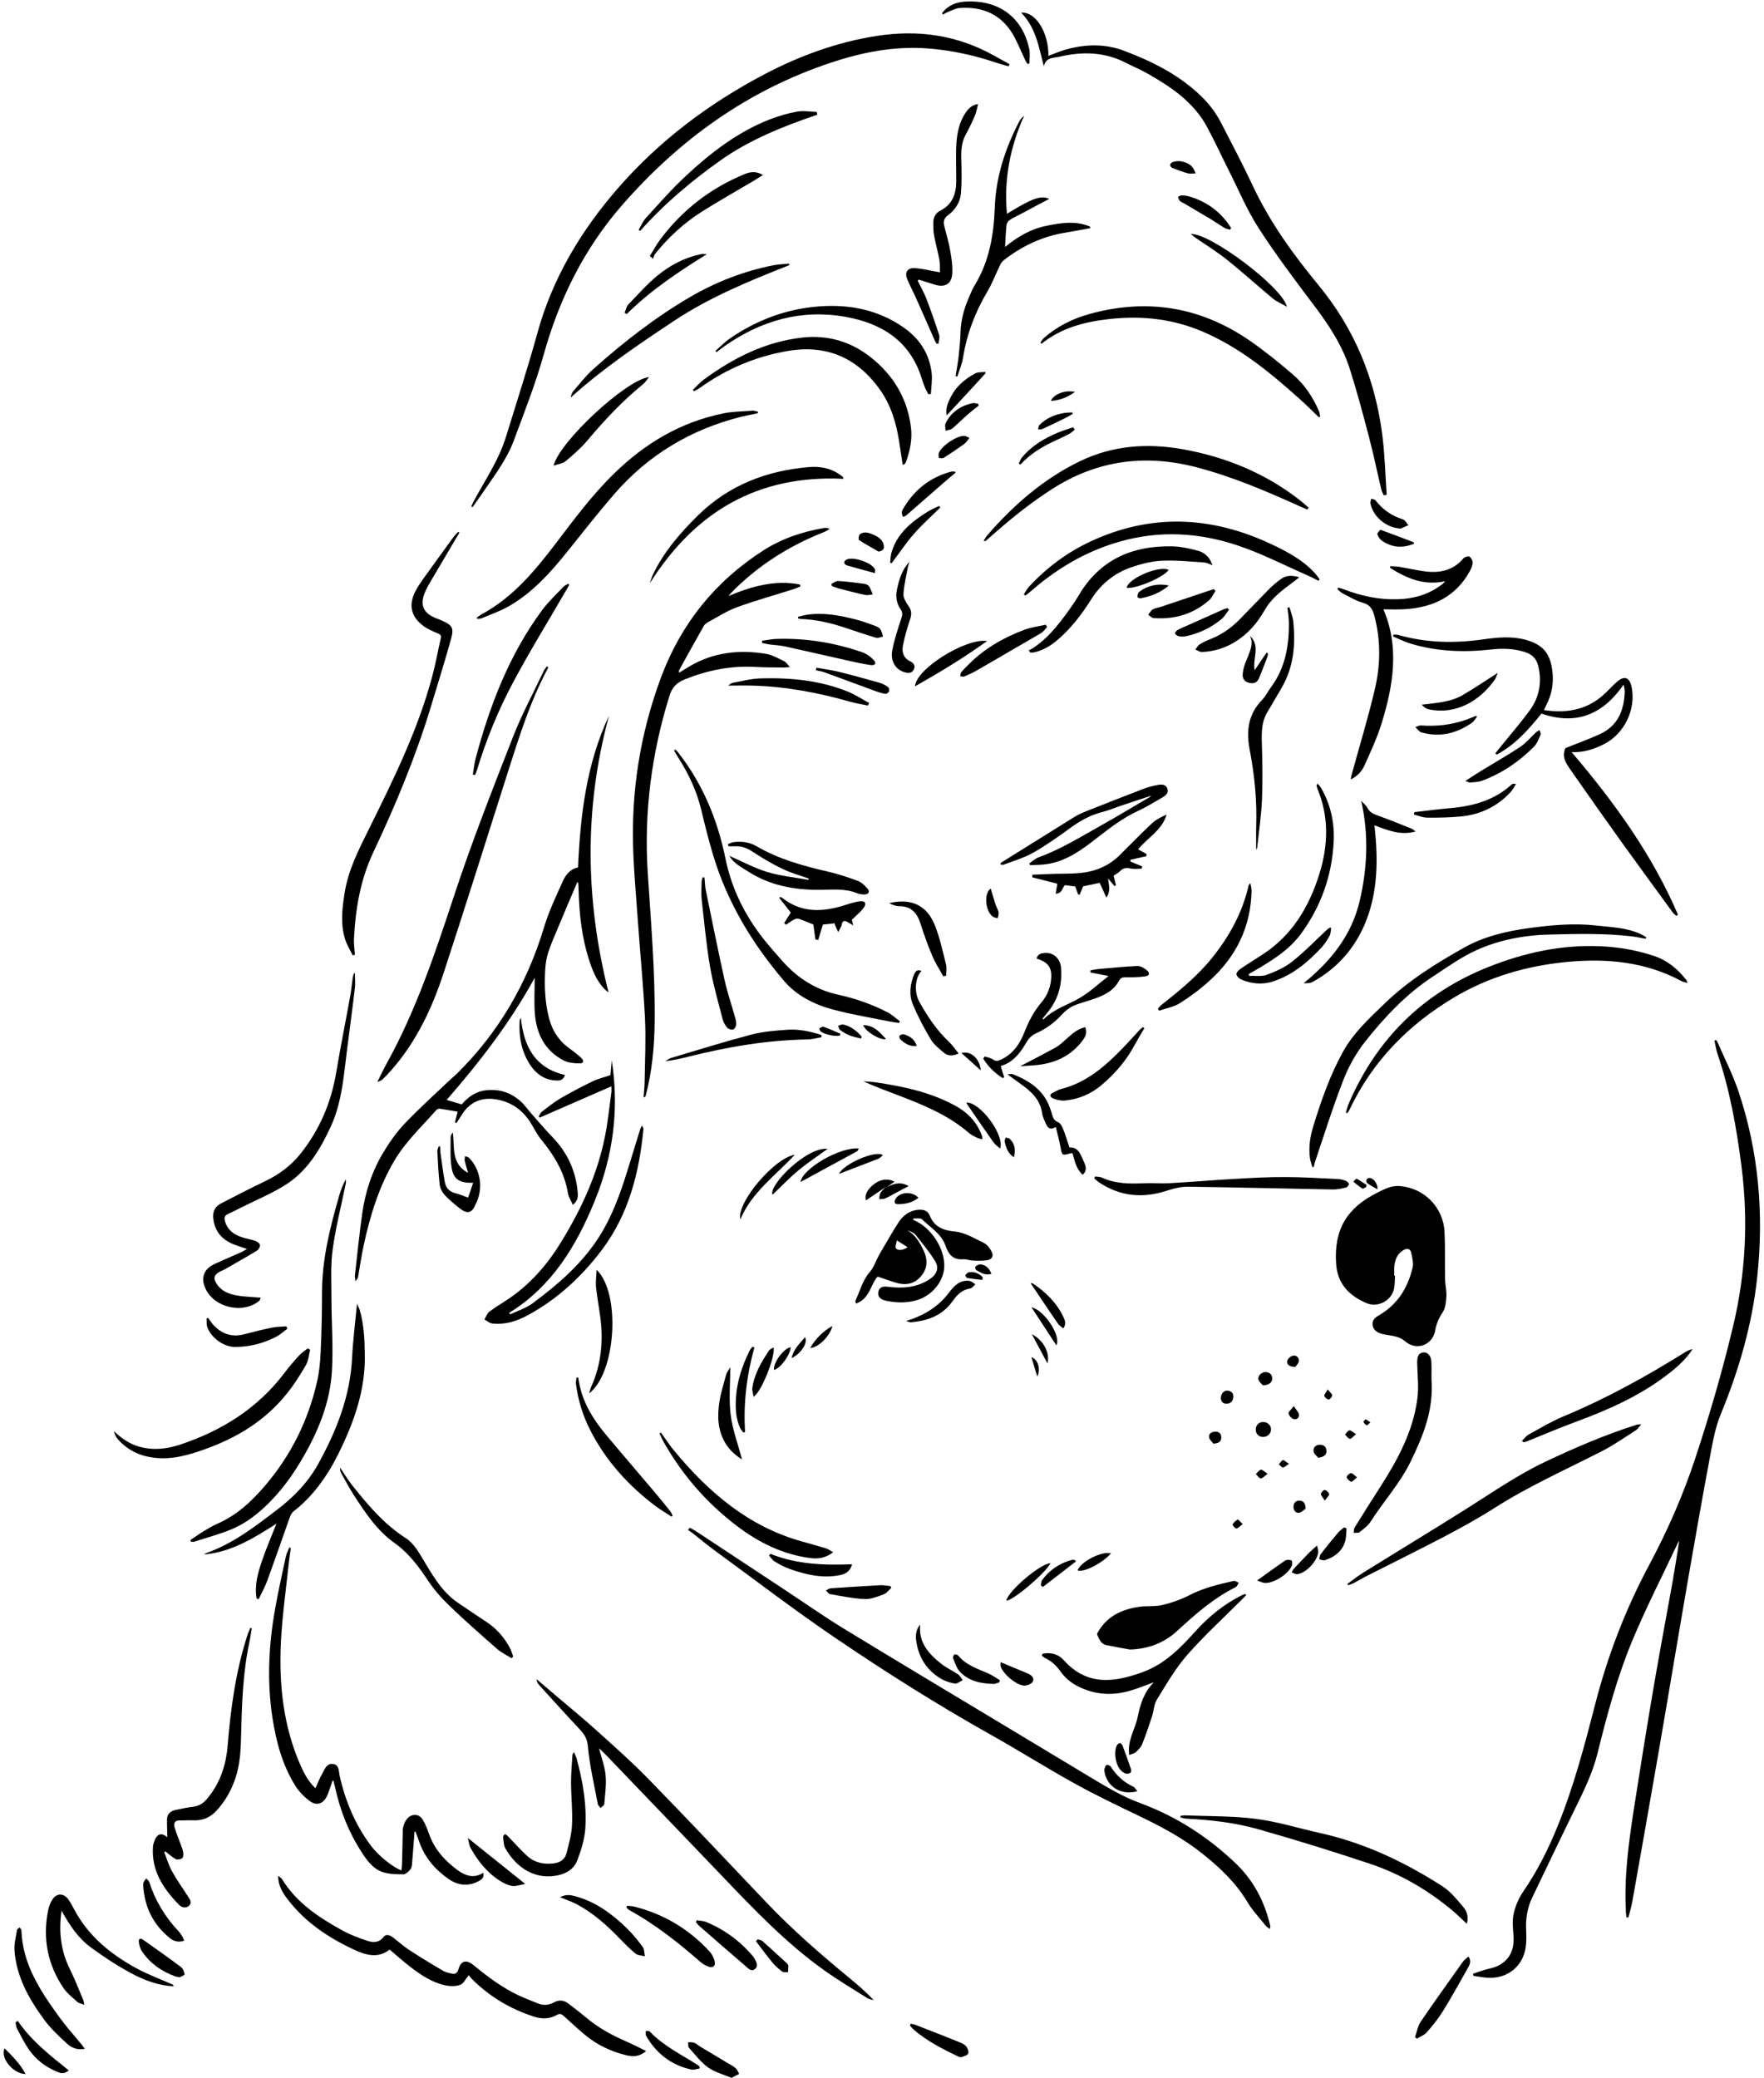<?xml version="1.0" encoding="UTF-8"?><svg xmlns="http://www.w3.org/2000/svg" xmlns:xlink="http://www.w3.org/1999/xlink" height="1893.3" preserveAspectRatio="xMidYMid meet" version="1.0" viewBox="-3.3 -1.3 1607.3 1893.3" width="1607.3" zoomAndPan="magnify"><g id="change1_1"><path d="M1560.2,946.4c0.3,0.3,0.8,0.5,1,0.9c6.6,15.2,14.2,30,19.5,45.7c18.5,55.1,23.3,111.7,17.1,169.6 c-4.7,43.5-16.7,84.7-33.3,124.9c-5.1,12.4-7.4,26.2-9.9,39.6c-6.9,36.6-13.3,73.4-19.7,110.1c-9.2,53.1-18,106.3-27.2,159.5 c-7.7,44.8-15.7,89.5-23.6,134.2c-0.9,5.1-2.4,10-3.7,15c-0.6-0.1-1.2-0.1-1.8-0.2c-0.1-1.5-0.3-3-0.4-4.5 c-1.8-31.7,2.4-62.9,7.2-94c5.7-36.7,11.6-73.3,17.8-109.9c5.5-32.3,11.6-64.5,17.4-96.8c2.2-12.4,4.1-24.9,6.1-37.4 c-0.2,0.1-0.6,0.2-0.6,0.3c-14.3,30.4-29.7,60.3-42.6,91.4c-13.5,32.7-22.7,67.1-31.2,101.5c-4.4,17.7-12.4,34-20.4,50.3 c-13.2,26.9-26,53.9-39,80.9c-4.7,9.7-6.2,19.9-5.6,30.6c0.2,4,0.2,8-0.1,12c-1.4,19.4-16.5,32.2-35.9,30.6c-4-0.3-8.1-1.1-12.1-1.7 c-0.1-0.6-0.2-1.3-0.3-1.9c3.4-1.2,6.8-2.4,10.2-3.4c3.8-1.2,7.8-1.7,11.4-3.3c12.2-5.6,16.3-15.7,15.2-28.6 c-0.5-6.6-1.2-13.6,0.3-19.9c1.6-6.9,4.7-13.9,8.7-19.8c12.8-18.6,22.8-38.6,31.3-59.5c14.7-36.2,24.6-73.8,34.3-111.5 c11.3-44,27.6-86.2,49-126.3c16.7-31.2,30.9-63.6,42-97.1c13.2-39.9,25-80.4,34.7-121.3c11.3-47.3,13.7-95.7,7.6-144 c-4.4-34.9-10.5-69.7-21.9-103.3c-1.4-4-1.9-8.2-2.9-12.3C1559.4,946.7,1559.8,946.6,1560.2,946.4z"/></g><g id="change1_2"><path d="M1267.8,1161.1c-0.3,4-0.1,8.1-0.9,11.9c-2.4,11-14.9,17.6-25.5,12.9c-15.5-6.8-26.1-17.4-27.3-35.9 c-2-31.1,9.8-50.7,37.6-64.6c6.6-3.3,12.9-6.7,20.6-6c22.1,1.9,39.4,19.2,40.6,41.6c0.7,14.4,0.2,28.9,0.5,43.4 c0.1,5.1,1.5,10.3,1.2,15.4c-0.3,5.1-0.8,11-3.6,15c-3.5,5.2-5.6,10.4-6.6,16.3c-2.5,13.4-17.2,18.7-27.5,9.7 c-4.9-4.3-10.7-4.8-16.6-5.8c-1.8-0.3-3.6-0.6-5.3-1.2c-4.1-1.2-7.3-3.7-7.7-8.2c-0.4-4.4,2.8-6.7,6.3-8.7 c16.6-9.8,25.9-24.9,30.2-43.2c1-4.1-0.3-8.9-1.2-13.3c-0.7-3.4-3.1-4.9-6.8-2.8c-6.6,3.8-8.5,9.9-8.7,16.8c-0.1,2.2,0,4.3,0,6.5 C1267.4,1161.1,1267.6,1161.1,1267.8,1161.1z"/></g><g id="change1_3"><path d="M403.7,1000.9c4.4,1.3,8.8,2.6,13.7,4.1c5.4-6.3,12.2-11.6,21.6-12.8c12.3-1.6,23.1,1.9,32.2,10.1c3.6,3.2,6.3,7.3,9.5,10.9 c6.4,7.2,12.6,14.6,19.3,21.5c13.7,14.2,21.5,31,23.1,50.7c0.3,3.8,0.1,7.6-4.5,11.1c-1.6-3.8-3.8-7.1-4.4-10.6 c-3.1-18.7-12.3-34.2-24.2-48.6c-4-4.8-6.7-10.7-10.1-16c-7.8-12.3-19.3-19.6-33.5-21.2c-11.6-1.3-21.6,3.1-28.3,13.4 c-1.8,2.8-3.6,5.7-5.5,8.5c-0.5-0.2-1-0.4-1.4-0.6c0.8-3,1.5-6.1,2.5-9.8c-5.5-0.9-10.9-1.9-16.4-2.7c-0.9-0.1-2.3,0.5-3,1.2 c-13.3,15.1-28.1,28.8-38.5,46.5c-14,23.9-21.9,49.9-27.7,76.7c-2.1,9.7-3.5,19.6-5.2,29.3c-0.1,0.8-0.9,1.5-2.3,3.5 c-0.3-2.8-0.7-4.2-0.5-5.5c2.1-18.6,4-37.3,6.6-55.9c2.8-20,9-39,19.5-56.3c5.6-9.3,12.1-18.5,19.6-26.3 c13.3-13.9,27.7-26.9,41.7-40.2c1.6-1.5,3.3-2.8,4.9-4.3c38.4-37.7,64.5-82.5,80-134c4.3-14.3,10.8-27.9,16.9-41.5 c2.7-6.1,6.7-11.6,14.1-13c2.1-47.6,7.6-94.5,28.2-138.2c-22.8,83.9-21.7,167.7-0.4,252.1c-1.2-1-2.4-1.8-3.5-2.9 c-7.7-7.9-11.4-17.8-14.7-28.1c-6.1-19.4-8.3-39.4-9-59.6c-0.1-3-0.2-6-0.4-9c0-0.3-0.4-0.5-0.8-1.1c-5.9,13.9-11.8,27.5-17.5,41.3 c-3.1,7.5-6.5,15-9,22.7c-1.6,5-2.5,10.3-2.8,15.6c-0.9,15-0.3,30,3.5,44.7c3.1,11.8,9.5,21.1,19.5,28.1c3.4,2.4,6.7,5,9.7,7.8 c2.9,2.7,2.4,5.2-1.5,5.1c-4.8,0-10.2-0.5-14.3-2.6c-17-8.7-24.7-23.9-26.3-42.1c-0.9-10.5-0.2-21.2-0.2-33.3 C461.3,931,433.4,966.7,403.7,1000.9z"/></g><g id="change1_4"><path d="M615.4,611.7c3.3-2,6.4-3.9,9.5-5.8c21.8-12.9,45.5-15.5,70-11.4c5.7,1,11.1,4.2,16.5,6.8c1.7,0.8,2.8,2.8,5,5.2 c-2.6,0.2-3.9,0.4-5.1,0.4c-8.7-0.1-17.3,0-26-0.5c-22.4-1.3-43.6,2.9-64.4,11.2c-7.7,3.1-11.7,7.2-14.2,15.1 c-16.4,52.6-23.3,106.3-19.8,161.2c2.9,45,6.8,90,6.3,135.2c-0.2,23-2.3,45.8-8.2,68.1c-0.1,0.5-0.4,1-1.9,1.4 c0.4-5.2,1-10.5,1-15.7c0.3-18.8,1.2-37.6,0.3-56.4c-1.5-29.6-4.4-59.1-6.5-88.7c-1.8-26.4-4.5-52.8-4.5-79.3 c-0.1-48.8,8.5-96.5,25.5-142.3c18.2-48.9,49.2-87.6,93.2-115.9c17-10.9,35.6-17.1,55.3-20.5c1.6-0.3,3.3,0,5.4,0.8 c-1.8,1-3.6,2.2-5.5,3c-28.2,11.1-53.7,26.5-76,47.1c-3.8,3.5-7.5,7-10.9,11.1c21.1-8.8,42.4-15,65.2-10.5c0.2,0.6,0.3,1.1,0.5,1.7 c-2.3,0.9-4.6,2-6.9,2.7c-17.1,5.4-34.4,10.2-51.3,16.4c-9.1,3.3-17.5,8.9-26.1,13.5c-1.4,0.8-2.9,1.9-3.7,3.2 c-7.7,13.6-15.3,27.3-22.8,40.9C615.3,610.2,615.4,610.8,615.4,611.7z"/></g><g id="change1_5"><path d="M915.7,59.1c-3.3-0.9-6.6-1.7-9.8-2.8c-20.9-7.1-42.3-11.9-64.3-13.5c-30.3-2.2-59.3,3.5-87.8,13 c-75.9,25.2-138.4,70.3-190.4,130c-34.4,39.4-57.2,85.4-71.3,136c-7.4,26.5-17.6,52.3-27.2,78.2c-6.6,17.8-18.3,32.8-28.8,48.3 c-2.9,4.2-5.8,8.3-8.8,12.5c-0.4-0.2-0.8-0.4-1.2-0.6c0.5-1.1,0.9-2.3,1.5-3.4c10.5-19.8,23.4-38.3,30.1-60 c9.6-31.3,19.8-62.5,28.5-94.1c13.8-50.4,39.9-94,73.9-132.9c37.5-43,82.7-76.9,133.1-103.4c32.2-16.9,66.3-29.4,102.6-35 c37.4-5.8,73-0.8,106.3,17.8c4.8,2.7,9.7,5.3,14.5,8C916.2,57.8,916,58.5,915.7,59.1z"/></g><g id="change1_6"><path d="M625.3,1390.7c1.9,1.1,3.9,2.1,5.7,3.3c26.7,17.6,53.3,35.2,80,52.8c18.4,12.1,36.4,24.8,55.1,36.2 c48.3,29.5,96.9,58.5,145.4,87.7c23.2,14,46.5,28,69.8,42c10.3,6.2,20.5,12.5,31,18.2c7.6,4.1,15.4,7.9,23.5,10.8 c33,12.2,62,31,87.2,55.2c16,15.4,26.1,34.8,31.1,56.5c0.1,0.6-0.1,1.3-0.4,2.9c-1.6-1.2-2.8-1.8-3.6-2.8 c-5.7-7.2-12.1-13.9-16.8-21.7c-10.6-17.7-25-31.3-40.9-44c-17.6-14.1-37.1-24.5-57.3-34.2c-20.2-9.7-40.5-19.4-60.1-30.3 c-25.6-14.2-50.4-29.9-76-44.2c-48.2-27.1-95-56.6-140.8-87.7c-38-25.8-74.5-53.8-111.6-80.9c-6.4-4.7-12.5-9.9-18.8-14.8 c-1.4-1.1-2.9-2-4.3-3C624.1,1392.2,624.7,1391.4,625.3,1390.7z"/></g><g id="change1_7"><path d="M927.1,10.2c13.7-0.9,25.1,18.6,24.9,39.4c5.3-1.9,10.3-4.2,15.6-5.7c17.9-5,35.7-5.6,53.4,1.1 c24.3,9.2,47.3,20.5,66.8,38.2c8.8,7.9,16.1,16.9,21.5,27.4c9.9,19.2,20,38.4,29.2,58c15.5,33,36.8,62.3,59.8,90.2 c32.7,39.7,51.2,85,57.8,135.4c2.4,18.3,2.8,36.8,4.1,55.2c-0.8,0.2-1.7,0.5-2.6,0.7c-0.8-1.8-1.9-3.5-2.3-5.4 c-3.8-16-7.1-32.2-11.3-48.1c-5.4-20.6-10.9-41.2-17.3-61.4c-6.8-21.5-19-40.1-32.6-58.1c-17.4-23.1-35-46.3-50.6-70.6 c-10.8-16.7-18.5-35.4-27.5-53.2c-6.5-12.9-12.6-26.1-19.4-38.8c-12.1-22.5-32.4-36.3-53.8-48.5c-6.5-3.7-13.5-6.6-20.1-10 c-19.5-10.1-39.9-10.5-60.8-5.6c-5.4,1.2-12.2,0.4-14.1,8.7C943.2,41.6,940.7,24,927.1,10.2z"/></g><g id="change1_8"><path d="M1524.1,833.2c-1.1-1-2.4-1.8-3.2-3c-15.4-21.1-30.8-42.2-46.1-63.4c-15.6-21.8-31.1-43.7-46.4-65.7 c-4.3-6.1-9.1-12.3-5.4-20.7c10.3-4.2,21.1-8,31.5-12.8c16.5-7.6,22.2-22,22.6-39.1c0-1.4-0.4-2.8-1-6 c-19.1,27.4-43.1,37.3-74.9,26.4c-11.3,14.1-23.8,28.4-40.8,37.4c-0.4-0.4-0.8-0.8-1.2-1.1c0.7-0.9,1.4-1.9,2.1-2.8 c9.7-12,19.9-23.7,29.1-36.2c8.7-11.9,11.5-25.6,8-40.3c-1.6-6.9-5.6-11-12.3-13.1c-10.1-3.2-20.3-3.5-30.7-2.3 c-25.1,2.8-49.9,1.9-74.2-5.6c-5.2-1.6-10.2-4.2-15.2-6.3c0.1-0.6,0.3-1.1,0.4-1.7c1.5,0.1,3.1,0,4.5,0.4c25.4,7.2,51.1,7.7,77.1,4 c12.7-1.8,25.5-3.1,38.2,0.2c16.2,4.3,23.1,12.3,25,29c1.3,10.9-0.6,21.2-5.7,30.9c-0.6,1.2-1.1,2.4-2,4.3 c19.9,3,37.8,0.2,53.1-12.9c4.8-4.1,8.9-9,13.7-13.1c6.6-5.6,11.1-3.8,13,4.6c4.4,20.3-6.4,43.1-25.2,52.5c-9,4.5-18.3,7.7-29.4,7.2 c38.9,45.7,73.4,93.3,96.9,148.1C1525.1,832.5,1524.6,832.9,1524.1,833.2z"/></g><g id="change1_9"><path d="M374.4,1667.7c-0.7,9.1-1.3,18.1-2.1,27.2c-0.2,2.3-0.2,5-1.4,6.7c-1.6,2.2-4.4,4.9-6.6,4.9c-6.6,0-13.6-0.1-19.7-2.3 c-8.1-3-13.4-10.2-18.1-17.4c-11.9-18.2-19.8-38-24.4-59.2c-0.4-1.9-0.9-3.9-1.4-5.8c-0.1-0.3-0.4-0.5-0.9-0.9 c-1.7,4.7-3,9.4-5,13.9c-3.2,7.3-9.4,9.7-15.8,5c-5.2-3.8-10.1-8.9-13.5-14.4c-11.6-18.7-17.1-39.6-20.5-61.1 c-5.2-33.6-3.5-67.1,2.5-100.4c2.8-15.7,6.3-31.2,9.6-46.8c0.6-2.9,2.1-5.6,3.2-8.4c0.5,0.1,0.9,0.3,1.4,0.4 c-0.6,4.4-1.3,8.8-1.8,13.2c-2.5,23.8-5.9,47.6-7.2,71.5c-2,39.3,2,77.9,18.2,114.3c3.2,7.1,6.9,13.9,13.2,20 c2.2-4.8,3.8-9.1,6.1-13.1c2.3-4,3.9-9.8,10-9c5.6,0.7,5.1,6.5,5.9,10.4c5.2,23.4,14.3,45,28.7,64.2c6.4,8.6,20.1,19.8,27.7,22.3 c0.2-2.2,0.5-4.2,0.5-6.3c0.3-10.3,0.5-20.6,0.7-30.9c0-1.1,0.4-2.3,0.7-3.4c1.7-6,5.4-9.7,9.9-9.9c5.6-0.2,7.6,4,9.6,8.1 c1.5,3.1,2.8,6.4,3.9,9.7c4.9,13.7,14.3,24,25.7,32.4c7.2,5.3,15.1,8,23.6,2.5c0.7,3.7-0.3,5.5-4.2,7.6c-9.9,5.3-19.4,3.9-28.2-2.4 c-11.9-8.5-21.1-19.3-26-33.4c-1.1-3.1-2.3-6.2-3.4-9.3C375.2,1667.6,374.8,1667.6,374.4,1667.7z"/></g><g id="change1_10"><path d="M542.5,1591.7c2.2,8.6,5.3,16.5,6,24.6c0.8,8.6-0.5,17.4-1.2,26.2c-0.1,1.3-2.2,2.4-3.3,3.6c-0.9-1.2-2.4-2.4-2.6-3.7 c-3.3-17.6-7.5-35.2-9.1-53c-0.7-7.5-4-11.4-8.3-16c-12.2-13-24.1-26.2-36.1-39.4c-1.3-1.4-2.1-3.1-2.3-5.3 c6.3,5.4,12.6,10.7,18.9,16.1c11.5,9.8,23.3,19.4,34.5,29.5c16.3,14.7,32.9,29.3,48.2,45c36.2,37.1,71.7,74.8,107.4,112.4 c23.9,25.2,50.1,47.9,76.8,69.9c7.4,6.1,14.6,12.3,21.4,19.6c-2-0.6-4.3-0.9-6-2c-13.2-8.3-26.6-16.3-39.2-25.3 c-34.8-24.8-64.1-55.6-93.5-86.4c-34.5-36.1-69.2-72.1-103.8-108.2C547.9,1596.7,545.3,1594.4,542.5,1591.7z"/></g><g id="change1_11"><path d="M461.6,1196.3c6.8-3.3,14.4-5.6,20.4-10.1c22.8-16.9,44.3-35.4,59.9-59.5c12-18.5,19.5-39,26-59.8 c4.1-13.1,8.1-26.3,12.2-39.5c0.3-0.9,0.8-1.7,1.6-3.2c0.6,1.5,1.3,2.3,1.3,3.1c-3.8,39.7-13.4,77.7-37.7,110 c-18.4,24.5-40.8,45.3-68.1,60c-9.8,5.3-20.6,8.7-32.1,7.3c-2.4-0.3-4.6-2.3-7-3.6c1.4-2.4,2.4-5.5,4.4-7.1 c6.5-4.9,13.7-8.9,20.3-13.6c18.3-13.1,32.9-29.9,44.5-48.8c18.9-30.6,34-63,40.9-98.7c2.5-12.9,3.8-25.9,5.6-38.9 c0.2-1.4,0-2.9,0-5.4c-22.2,9.7-43.8,19.1-65.3,28.5c-0.3-0.3-0.7-0.7-1-1c1-1.5,1.6-3.4,3-4.4c5.5-4.2,11-8.7,17-12.2 c9.5-5.5,19.2-10.6,29.1-15.4c5-2.4,10.5-3.7,16.3-5.7c0.4-3.9,0.8-8.7,1.2-13.5c6.9,44.2,1.4,86.8-15.5,128.1 c-16.8,41.2-39,78-78.1,102.1C461.1,1195.5,461.3,1195.9,461.6,1196.3z"/></g><g id="change1_12"><path d="M828.8,1110.2c15.6,6.3,28.2,24.8,28.3,41.5c0.1,14.1-11,27.8-25.8,31.9c-9,2.5-18.1,2.2-27.2,0.3c-5.4-1.1-7.9-4-7.1-8 c1-5.1,5.1-5.2,9-4.7c13,1.6,25.5,0.8,37.1-6.5c6.9-4.4,9.8-10.2,5.6-17c-5.2-8.4-11.6-16.1-17.8-23.9c-1.6-2-4.6-3-7.4-4 c7.1,3.9,10.9,10.6,14.3,17.4c3.9,7.7,4.6,15.7-0.9,23.1c-5.7,7.7-13.6,9.9-22.6,7.5c-5.8-1.6-11.4-3.8-17.9-5.9 c-6.4,6.7-7,20.2-19.8,24.6c-0.3-1.6-0.7-2.3-0.4-2.8c4.2-8.8,6.4-18.4,13.1-26.1c3.9-4.5,5.7-10.8,8.8-16.1 c5.6-9.7,11.1-19.3,17.1-28.7c4.2-6.5,10-11.1,18.2-11.8c4.6-0.4,8.6,0.7,10.4,5.2c4,10.2,12.4,13.6,22,14.5 c10.2,0.9,18.5,6.3,27.3,10.5c3,1.4,5.5,4.8,7.1,7.9c2.2,4.1,0.3,7.3-4.3,7.9c-4.1,0.6-8.3,0.5-12.4,0.3c-3.1-0.1-6.3-1.4-9.4-1.2 c-9.1,0.7-13.2-4.6-15.8-12.1c-3.7-11.1-13.8-16.7-21.5-24.3c-1.5-1.4-5.2-0.6-7.9-0.8C828.9,1109.4,828.9,1109.8,828.8,1110.2z M813.9,1128.9c-0.5,3.1-1.7,5.4-1,6.9c1.3,2.7,6.5,2.4,10.8-0.7C820.5,1133.1,817.8,1131.4,813.9,1128.9z"/></g><g id="change1_13"><path d="M585.4,1867.5c-6.2,5.5-12.4,5.3-18.7,3.7c-13.9-3.4-26.6-9.6-37.6-18.9c-6.4-5.4-12.5-11-18.6-16.6c-2.1-1.9-3.8-2.6-6.5-1 c-6.6,3.7-13.5,3.8-20.8,1.5c-21.8-7.1-40.9-18.5-57-34.8c-1-1.1-1.8-2.3-2.4-3c-2.8,3.4-4.7,7.7-7.7,8.8c-4.1,1.5-9.2,1.4-13.6,0.5 c-12.2-2.6-22.3-9.5-32-16.9c-6.3-4.9-12.3-10.2-18.8-15.7c-10.6,8.4-21.9,5-32.6,0c-23.5-11-44.7-25.2-60.6-46.2 c-4.3-5.7-8.3-12-8.4-21c1.8,1.4,3,2,3.5,2.9c13.3,21.7,33.7,35.1,55.3,47c7.1,3.9,14.8,6.7,22.5,9.3c5.3,1.8,10.6,1.9,14.8-3.5 c2.4-3.1,5.9-1.6,8.5,0.4c4.9,3.7,9.5,7.9,14.6,11.3c10.3,6.7,20.8,13.1,31.4,19.3c2.1,1.2,4.7,1.6,7.1,2.3c3.4,0.9,5.4,0,6.6-3.8 c2.3-8,7.1-9.2,13.8-3.8c12.9,10.6,26.2,20.6,41.4,27.7c5.6,2.6,11.4,4.7,17,7.1c5.1,2.1,10.1,1.7,14.9-0.9c4.7-2.6,9-2,13.1,1.1 c5.6,4.2,11.1,8.5,16.5,13c10.4,8.8,22.2,15.3,34.6,20.8C572.1,1860.8,578.3,1864,585.4,1867.5z"/></g><g id="change1_14"><path d="M318.1,869.3c-2.3-4.8-5.2-9.4-6.8-14.3c-4.5-13.9-2.9-27.9-0.7-42c3.2-21.2,12.8-39.8,22.1-58.6 c22.5-45.4,44.9-90.7,58-140c3-11.2,5-22.7,7.6-34c0.6-2.7-0.3-3.6-2.8-4.6c-4.9-2.1-9.9-4.2-14-7.5c-10.5-8.3-12.5-18.7-6.4-30.7 c2-3.8,4.4-7.5,6.9-11c9.1-12.7,18.3-25.4,27.5-38c1.4-1.9,3.1-3.6,4.7-5.3c0.4,0.3,0.7,0.5,1.1,0.8c-1.1,1.9-2.2,3.8-3.4,5.7 c-8.3,14-16.6,28-24.8,42.1c-1.3,2.3-2.5,4.7-3.5,7.2c-4.2,10.8-1.3,17.8,9.4,22.5c2.1,0.9,4.4,1.6,6.5,2.6 c9.2,4.1,10.9,6.7,8.3,16.3c-5.7,20.5-12,40.8-18.2,61.2c-13.9,46-32.3,90.3-52.8,133.7c-11.8,25-16.2,51.6-17.6,78.9 c-0.2,4.7,0.6,9.5,0.9,14.3C319.4,868.7,318.8,869,318.1,869.3z"/></g><g id="change1_15"><path d="M340.5,984.6c3.2-6.4,5.5-11.4,8.2-16.3c26.8-48.2,44.1-100,61.3-152.1c16.1-49.1,35.1-97.3,53.9-145.5 c8-20.6,18.6-40.3,28.1-60.4c0.7-1.5,1.8-2.8,2.7-4.1c0.1-0.2,0.6-0.1,1-0.2c0.1,0.4,0.5,1,0.4,1.3c-16.3,30.2-26.4,62.9-36.8,95.4 c-19.3,60.7-38.4,121.5-58.2,182c-10.6,32.5-25,63.2-47.9,89.2c-2.6,3-5.4,5.9-8.3,8.6C344.1,983.3,342.8,983.5,340.5,984.6z"/></g><g id="change1_16"><path d="M320.1,885.6c0,4.6,0.5,9.4-0.1,13.9c-2.9,24.4-6.3,48.7-9.2,73c-2.2,17.9-4.9,35.7-12.5,52.2c-9.9,21.6-22,41.9-42.9,54.5 c-12.3,7.5-25.8,13.2-38.7,19.6c-4.2,2.1-8.3,4.3-12.5,6.2c-2.9,1.3-3.3,3.4-2.6,6.1c2.2,8,7.9,12.5,15.5,14.9 c3.9,1.3,8.1,1.9,12,3.3c1.8,0.6,4.3,2.3,4.5,3.8c0.2,1.6-1.3,4.3-2.9,5.2c-9.5,5.8-19.2,11.2-28.9,16.8c-1.4,0.8-3,1.4-4.5,2.1 c-5.9,3.1-6.6,6.5-2.7,12c5.2,7.3,13.1,9.3,21.3,10.4c5.9,0.7,11.9,1,18.3,1.5c-0.4,1.1-0.5,2.2-1.1,2.7 c-14.8,12.5-41.1,6.6-49.2-11c-4.4-9.6-1.6-17.7,7.9-22.2c8.1-3.8,16.4-7.2,24.6-10.9c1.8-0.8,3.4-1.9,5.4-3 c-5.6-2-10.9-3.3-15.7-5.8c-9.1-4.6-14.2-12.3-15.1-22.6c-0.5-6,1.8-10.4,7.1-13.1c13.3-6.8,26.6-13.8,40.1-20.2 c12.6-6,23.3-13.9,32.1-24.8c17.5-21.8,28-46.5,32.7-74c3.9-23.4,8.6-46.6,12.8-69.9c1-5.5,1.5-11.1,2.3-16.7 c0.2-1.5,0.8-2.8,1.2-4.3C319.6,885.5,319.9,885.6,320.1,885.6z"/></g><g id="change1_17"><path d="M1223,1012.4c0.9-2.9,1.6-5.8,2.8-8.6c25.4-58.6,67.4-100.2,126.8-123.9c32.8-13.1,66.8-20.6,102.4-19 c16.7,0.7,33.1,3.6,49,8.9c12.2,4.1,21.4,11.9,29.2,21.8c0.4,0.5,0.5,1.2,1.1,2.7c-2.2-0.7-3.8-0.8-5.2-1.5 c-32.9-17.8-68.4-21.1-104.8-17.6c-36.4,3.5-71.1,13.5-102.6,32.3c-41.5,24.7-74.4,58-95.3,102.2c-0.6,1.2-1.4,2.3-2.1,3.4 C1224,1012.8,1223.5,1012.6,1223,1012.4z"/></g><g id="change1_18"><path d="M170.1,1402c4.1-2.7,8.1-5.6,12.3-8.2c4-2.4,8-4.8,12.3-6.7c17.9-7.8,31.5-20.6,44-35.3c23.3-27.5,38.8-58.8,46.8-93.8 c2.1-9,3-18.4,3.4-27.7c0.8-18,1.2-36,1.2-53.9c0-30.1,7.2-58.8,15.4-87.4c1.5-5.3,3.4-10.6,6.3-15.8c0,1.2,0.2,2.5,0,3.7 c-4.1,20.1-9.2,40-12,60.3c-2,14.6-1.1,29.6-1.1,44.4c0,21.8,1.7,43.7,0.5,65.4c-1.6,30.4-13.3,57.9-28.8,83.7 c-10.6,17.8-23.5,34.1-39.6,47.3c-6.7,5.5-14.4,10.4-22.4,13.8c-11.2,4.8-23.2,7.9-34.9,11.7c-0.9,0.3-2-0.1-3-0.2 C170.4,1402.7,170.3,1402.4,170.1,1402z"/></g><g id="change1_19"><path d="M1227.5,708.9c0.2-1.7,0.3-2.5,0.5-3.3c7.2-26.4,15.3-52.7,21.5-79.3c5.1-21.9,5.4-44.2-0.5-66.3c-1.6-6-3.7-10.2-10.5-12.1 c-6.5-1.8-12.4-5.5-18.5-8.6c-1.8-0.9-3.2-2.5-4.7-3.8c0.2-0.5,0.4-0.9,0.7-1.4c1.6,0.5,3.2,0.8,4.7,1.4c16,6.2,32.5,9.8,49.7,9.2 c14.4-0.4,27.9-4.2,39.6-13.1c1.3-0.9,2.4-2,3.5-3.3c-19,4.2-35-2.5-50.2-12.2c0-0.5,0.1-1,0.1-1.5c2.8,0.2,5.6,0.1,8.4,0.6 c7.7,1.3,15.3,3.1,23.1,4.1c13.6,1.8,25.8-0.7,35.2-11.8c1.1-1.3,4.3-2.3,5.4-1.7c1.6,0.9,3,3.6,3,5.5c0,2.5-1.2,5.2-2.4,7.5 c-12.8,23.6-33.7,33.4-59.4,35c-6.6,0.4-13.2,0.1-19.5,0.1c14.7,34.1,9.1,68.8-1.4,103.2c-4.1,13.4-10.1,26.3-15.9,39.2 C1237.5,701.4,1233.7,705.9,1227.5,708.9z"/></g><g id="change1_20"><path d="M1496.2,854.1c-4.1-0.7-8.2-1.7-12.4-2.2c-24.7-2.9-49.5-2.3-74.3-1.7c-23.5,0.5-46.2,4.7-67.4,14.2 c-13.8,6.2-26.4,15.3-39.2,23.7c-24.6,16-44.5,37.2-62.5,59.9c-8.1,10.3-14.8,22.3-19.6,34.6c-9.7,24.8-17.6,50.2-26.1,75.4 c-0.4,1.2-0.6,2.6-0.8,3.8c-0.5,0.1-1,0.3-1.4,0.4c-0.7-2.7-1.8-5.4-2.2-8.1c-1.4-10.3,0.2-20.3,3.3-30.1 c7.1-23.1,15.1-45.8,26.8-67c9.7-17.5,24.3-30.8,38.4-44.4c21.3-20.5,46.2-36,71.8-50.4c18.1-10.2,38.5-15,58.9-17.8 c20.4-2.8,41.1-4.7,61.7-2.4c13.8,1.6,27.9,1.8,40.8,8c1.7,0.8,3.2,1.9,4.8,2.8C1496.5,853.2,1496.4,853.6,1496.2,854.1z"/></g><g id="change1_21"><path d="M230.5,1455.1c-2.1-12.2,1.3-23.7,5.2-35c3.8-11.1,8.5-21.9,12.9-33.1c-20.4,13-40.9,25.9-66,28.1c0.8-0.5,1.5-1.1,2.3-1.4 c24.1-8.5,43.9-23.9,63.9-39.1c15.2-11.5,28.3-24.9,37.6-41.6c16.8-30.3,29.4-61.9,31.1-97.1c0.8-15.9,2.8-31.8,4.5-49.2 c1.1,2.5,1.9,3.9,2.4,5.4c3.9,13.2,4.5,26.8,4.7,40.5c0.7,32.7-9.9,62.1-24.1,90.8c-10.1,20.3-22.8,38.3-40.8,52.4 c-1.7,1.3-2.8,3.7-3.6,5.8c-6.8,19.1-13.4,38.3-20.4,57.4c-2.1,5.8-5.2,11.3-7.9,16.9C231.6,1455.6,231.1,1455.4,230.5,1455.1z"/></g><g id="change1_22"><path d="M431,561.6c1.7-1.2,3.3-2.6,5.1-3.5c28.1-15.3,47.9-39.2,66.9-64.1c16.8-22.1,33.4-44.5,53.4-64 c28.1-27.4,60.5-46.7,99.2-54.6c8.7-1.8,17.8-1.8,26.8-2.5c1.6-0.1,3.2,0.6,4.9,0.9c0,0.5,0,0.9,0,1.4c-5,1.1-10.1,2-15.1,3.2 c-45.9,11.5-84.8,34.7-115.8,70.5c-14.7,17-28.6,34.7-42.6,52.2c-15.5,19.3-31.9,37.7-53.7,50.1c-7.9,4.5-16.6,7.5-25,11 c-1,0.4-2.3,0.2-3.5,0.3C431.2,562.3,431.1,562,431,561.6z"/></g><g id="change1_23"><path d="M146.3,1686.2c2.3,5.8,4,11.9,7,17.3c4.3,7.9,9.6,15.2,14.4,22.8c1.7,2.6,4.3,5.5,1.6,8.5c-2.9,3.1-7.1,2-9.5-0.5 c-14.4-14.8-25.4-31.3-23.7-53.3c0.2-1.9,0.9-3.9,1.6-5.7c2.7-6.2,6.4-6.7,11.5-2.6c-0.1-5-0.4-10.8-0.3-16.5c0.1-5,3.5-7.4,7.9-8.4 c5.4-1.2,10.8-2.2,16.2-2.9c5.1-0.7,9-3.2,12.2-7c11.9-14,17.4-30.5,18.9-48.5c2.8-34.1,7.4-68,18-100.7c0.7-2.3,1.8-4.5,2.7-6.7 c0.4,0.1,0.9,0.2,1.3,0.3c-0.7,4-1.2,8-2,11.9c-6.1,28.1-7,56.7-7.7,85.3c-0.3,13.4-0.9,26.6-5.2,39.4c-3.8,11.4-9.6,21.6-17.9,30.3 c-5.6,5.9-12.5,8.5-20.7,8.1c-4-0.2-8,0.2-12,0.1c-4.8-0.1-5.9,2.7-4.8,6.4c1.4,4.9,3.5,9.7,5.2,14.5c1,2.7,2.1,5.3,2.6,8.1 c0.3,1.8,0.2,4.5-0.9,5.4c-1.3,1.1-4.3,1.6-5.8,0.9c-3.4-1.8-6.3-4.6-9.4-7C147.1,1686,146.7,1686.1,146.3,1686.2z"/></g><g id="change1_24"><path d="M1187.8,463c-2.5-1.1-5-2.2-7.5-3.3c-30.3-13.7-60.8-26.7-93.2-35.2c-46.9-12.2-90.5-6.6-131.6,19.7 c-20.7,13.2-39.5,28.6-57.8,44.9c-1,0.9-2,1.8-3,2.6c-0.2,0.1-0.6-0.1-1.7-0.3c1.1-1.8,2-3.5,3.2-4.9c24-27.6,51.2-51.4,84.4-67.5 c30.1-14.6,61.8-16.7,94.2-10.9c38.7,7,74.4,21.6,105.7,45.9c3,2.3,5.8,4.9,8.7,7.4C1188.6,461.9,1188.2,462.4,1187.8,463z"/></g><g id="change1_25"><path d="M1224.4,1441.9c4.7-3.3,9.2-7,14-10c31.5-19.6,63.3-38.8,94.7-58.6c23.5-14.8,46.3-30.7,71.6-42.7 c27.1-12.8,54.6-24.7,83.2-33.7c0.9-0.3,1.8-0.2,4.3-0.5c-2.2,2.5-3.2,4.4-4.8,5.4c-10.2,6.5-20.2,13.6-31,19.1 c-33,16.9-67,32-98.4,52.1c-14.6,9.3-29.8,17.6-45.1,25.7c-23.9,12.5-48.1,24.4-72.1,36.6c-3.7,1.9-7.2,4.1-10.9,6 c-1.5,0.8-3.2,1.2-4.8,1.8C1224.8,1442.7,1224.6,1442.3,1224.4,1441.9z"/></g><g id="change1_26"><path d="M1026.3,1501.7c-7.1-1.3-14.3-2.5-21.4-4c-5.1-1-6.7-5.5-8.5-9.6c-0.4-0.9,0.9-2.6,1.7-3.9c8.6-13.7,21.9-19.4,37.1-21.5 c6.9-0.9,14.1,0,20.8-1.6c8.3-2,16.6-4.9,24.2-8.8c12.9-6.7,26.7-10,40.6-13.1c1.4-0.3,3.1,1.1,4.6,1.6c-0.9,1.4-1.5,3.4-2.7,4 c-19.9,9.9-36.4,24.3-52.6,39.2C1057.9,1495.5,1043.4,1501.2,1026.3,1501.7z"/></g><g id="change1_27"><path d="M914.2,193.5c23.1-14.2,30.8-17,38.6-13.6c-8.4,4.4-16.4,8.6-24.3,12.9c-4,2.1-8.1,4-11.8,6.4c-1.4,0.9-2.7,2.9-2.9,4.6 c-0.7,6.3-0.9,12.6-1.3,19.9c11.3-9.2,23.1-16.2,37-19.1c13.6-2.8,27.2-5.1,40.5,0.6c0,0.5,0.1,0.9,0.1,1.4 c-7.8,1.4-15.5,2.9-23.3,4.2c-20.7,3.4-39,12.2-55.4,24.9c-1.5,1.2-2.7,2.9-3.5,4.6c-4,8.2-7.2,16.9-11.9,24.7 c-11,18.6-18.4,38.3-21.8,59.6c-0.9,5.8-3.4,11.5-5.2,17.2c-0.5-0.1-1.1-0.3-1.6-0.4c1-6,2.1-12,2.8-18.1c0.8-7.3,1.5-14.6,1.7-21.9 c0.3-11.4,3.4-22,7.9-32.3c1.6-3.7,3.1-7.4,5.2-10.8c13.1-21.6,17.2-45.6,18.1-70.3c1-28,9.4-53.8,22.2-78.4 c1.1-2.1,2.7-3.9,4.6-5.6C917.1,132.5,911.3,162.1,914.2,193.5z"/></g><g id="change1_28"><path d="M612.1,681.6c0.8,0.9,1.8,1.7,2.5,2.7c22.4,28.6,35.9,61.3,43.1,96.6c5.6,27.5,17.6,51.7,34.9,73.6 c5.5,6.9,11.4,13.5,17.2,20.1c13.6,15.4,30.7,26.1,50.5,30.4c16,3.5,31,8.8,45.3,16.2c4,2.1,7.3,5.3,11,8c-0.2,0.5-0.5,1.1-0.7,1.6 c-2.4-0.4-4.9-0.6-7.3-1.1c-17.7-3.6-35.7-6.5-53.1-11.2c-16.9-4.5-32.8-12.5-44.3-25.9c-28.9-33.9-51.8-71.6-64.7-114.7 c-4.1-13.7-7.6-27.6-10.9-41.5c-4.1-17.2-11.6-32.8-21-47.6c-1.3-2-2.5-4.1-3.7-6.2C611.3,682.3,611.7,682,612.1,681.6z"/></g><g id="change1_29"><path d="M946.5,1505.6c7.4-1.7,14.6,0.3,19.3,5.6c21.3,23.9,45.9,20.6,72.3,11c20.1-7.4,34.2-22,48-37.3 c12-13.2,25.5-24.3,41.4-32.3c1.2-0.6,2.5-1.1,3.8-1.6c0.3,0.4,0.6,0.8,0.9,1.2c-1.6,1.6-3.2,3.2-4.8,4.8 c-16.5,16.5-33.8,32.3-49.1,49.8c-10.6,12.2-18.9,26.5-27.4,40.4c-2.8,4.5-2.9,10.5-4.6,15.7c-2.8,8.5-5.7,17-9,25.3 c-1.1,2.6-3.4,4.9-5.6,6.9c-1.4,1.3-3.7,1.7-6.1,2.7c-1.9-13.3,5.5-23.6,7.8-35c2.3-11.6,5.9-22.6,14.7-31.3 c-7.7,2.8-14.9,5.8-22.3,7.9c-17.3,4.9-34.1,3.2-49.7-5.7c-5-2.9-9.7-7.2-13.1-12c-3.7-5.3-7.9-9.2-13.6-12 c-1.2-0.6-2.3-1.5-3.4-2.3C946.1,1506.8,946.3,1506.2,946.5,1505.6z"/></g><g id="change1_30"><path d="M1198.4,378.9c-5.7-5.5-11.3-11.1-17.2-16.4c-27.1-24.3-55.1-47.4-89-61.8c-27.1-11.5-55.4-14.6-84.7-11.3 c-22.5,2.5-43.7,8-61.8,22.5c-0.3-0.4-0.6-0.7-1-1.1c1-1.4,1.9-3,3.2-4.1c12-10.7,26.1-17.6,41.5-21.9 c52.7-14.6,101.6-6.5,146.5,24.6c13.5,9.4,26.3,19.8,38.8,30.5c10.6,9.1,18.3,20.6,23.8,33.5c0.7,1.5,0.8,3.3,1.1,4.9 C1199.2,378.6,1198.8,378.7,1198.4,378.9z"/></g><g id="change1_31"><path d="M1072.5,1653.2c1.3-0.1,2.5-0.4,3.8-0.4c21.6,0.9,43.4,0.4,64.8,3.2c19.7,2.5,38.9,8.6,58.4,12.9 c40.2,8.9,76.8,26.3,111.2,48.3c7.6,4.8,13.7,12.5,19.6,19.5c3.1,3.7,4.7,9,2.9,14.9c-4.7-4.4-8.8-8.5-13.1-12.1 c-22.6-18.9-47.8-33.5-75.7-42.8c-33.3-11.1-66.9-21.5-100.6-31.1c-21.4-6.1-43.7-8.7-66-9.8c-1.9-0.1-3.7-0.7-5.6-1.1 C1072.4,1654.2,1072.4,1653.7,1072.5,1653.2z"/></g><g id="change1_32"><path d="M929.6,540.2c1.5-2.3,2.8-4.8,4.6-6.8C950.3,516,969,502,990.5,492c55-25.6,109.7-23.1,163.9,2.2 c14.9,7,29.6,14.7,40.8,27.2c1.4,1.6,2.6,3.4,3.9,5.2c-0.3,0.4-0.7,0.8-1,1.3c-2.8-1.4-5.6-2.9-8.4-4.2c-21.6-9.4-42.7-20.4-65-27.9 c-35-11.8-71-14-107.1-3.8c-30.2,8.5-56.6,23.8-80.2,44.2c-2.1,1.8-4.3,3.5-6.4,5.2C930.5,541,930,540.6,929.6,540.2z"/></g><g id="change1_33"><path d="M819.2,422.3c-1.1-7.1-2.1-13.8-3.1-20.4c-2.6-17.3-7.4-33.8-17.7-48.3c-20.6-28.8-48.3-41-83.3-35.2 c-29.5,4.9-56.4,16.3-80.8,33.8c-1.6,1.2-3.5,2-5.3,3c-0.3-0.4-0.7-0.9-1-1.3c3.4-3.2,6.5-6.7,10.2-9.5 c26.8-19.6,55.8-34.3,89.4-38.1c23.2-2.6,44.2,3.5,62.3,17.8c20.9,16.4,33.8,37.9,36.9,64.6c1.2,10.4-0.9,20.5-4.4,30.4 c-0.3,0.8-0.7,1.5-1.2,2.2C821,421.5,820.6,421.6,819.2,422.3z"/></g><g id="change1_34"><path d="M1134.8,887.9c5.4-0.3,11.4,0.8,16.2-1c8.1-3,16.5-6.8,23.2-12.1c11.3-9,21.4-19.5,32-29.4c0.7-0.6,1.4-1.3,3.4-1.5 c-0.4,2.6-0.3,5.5-1.5,7.6c-2.1,3.9-4.6,7.7-7.7,11c-12.5,13.3-26.3,24.9-44.2,30.6c-9.6,3-19.1,2-28.3-1.8c-2-0.8-4.3-3-4.6-4.9 c-0.3-1.4,2.1-3.9,3.8-5c6.4-4.4,13.1-8.5,19.7-12.8c27.2-17.5,42.6-43.4,52-73.4c8.1-26,9-51.9-1.6-77.6c-0.4-1-0.7-2.2-0.9-3.3 c0-0.2,0.3-0.5,0.9-1.6c1.2,1.4,2.4,2.5,3.2,3.9c8.8,15.2,12.4,31.8,11.5,49.3c-1.6,30.7-11.5,58.6-29.6,83.4 c-11.3,15.5-27.4,25.1-43.5,34.5c-1.4,0.8-2.8,1.6-4.3,2.4C1134.7,886.8,1134.8,887.4,1134.8,887.9z"/></g><g id="change1_35"><path d="M279.3,1228.5c-1.2,4.7-1.5,9.8-3.8,13.9c-5.1,8.9-10.7,17.7-17.1,25.7c-19.5,24.6-45.2,40.4-74.5,50.9 c-15.5,5.6-31,10.1-47.8,7.8c-12.7-1.7-23.5-7.1-32-16.7c-1.8-2-2.9-4.5-3.6-7.4c6.8,6.5,14.1,11.6,22.9,14.1 c12.6,3.6,25.1,2.3,37.4-1.8c37.8-12.6,70.5-32.9,94.9-65.1c4.2-5.6,8.8-10.9,13.5-16.1c2.3-2.5,5.2-4.4,7.9-6.5 C277.9,1227.8,278.6,1228.2,279.3,1228.5z"/></g><g id="change1_36"><path d="M52.8,1739.6c-2.9,19.8-0.5,37.1,7.7,53.6c4.5,9.1,8.1,18.5,12.1,27.9c0.4,1,0.4,2.1,0.9,4.3c-2.8-1.1-5-1.4-6.4-2.7 c-4.3-3.9-9.1-7.6-12.3-12.2c-14.6-21.4-19.3-45-14.4-70.5c0.7-3.7,2.1-7.5,4.1-10.6c3.8-5.9,10.3-5.8,14.4-0.1 c1.9,2.7,3.5,5.6,5.1,8.6c12.9,24.8,33.6,41.5,57.5,54.5c10.3,5.6,21.4,9.6,32.1,14.4c0.6,0.2,1,0.7,1.3,1.7 c-14.2-0.6-27.2-5.6-39.3-12.2c-12.4-6.7-24.3-14.5-35.6-22.8C68.4,1765.2,60.3,1753.4,52.8,1739.6z"/></g><g id="change1_37"><path d="M908.5,970c1.1,3.6,2.2,7,3.2,10.3c-0.5,0.2-0.9,0.5-1.4,0.7c-7.3-4.6-13.3-10.5-17.7-17.7c0.5-0.7,0.9-1.4,1.4-2 c2.5,0.9,5.3,1.2,7.4,2.7c2.6,1.9,4.4,1.5,7.1,0.3c11.1-5.1,17.4-14.3,21.6-25.1c3.9-9.9,8.6-19,15.5-27.1c5.7-6.7,8.8-14.8,9-23.9 c0.2-7.5-3.2-12.3-10.1-14.9c-1-0.4-2.1-0.8-3.3-1.2c0.9-4.1,4.1-4.8,7.2-5.1c7.6-0.8,14.2,4.7,15,12.9c1.4,15-2.1,28.7-11.7,40.7 c-1.6,1.9-3.2,3.9-4.7,5.8c-0.2,0.2-0.2,0.6-0.3,0.9c0.3,0.1,0.7,0.3,0.8,0.2c9.5-9.6,22.5-13.2,33.7-19.9 c9-5.4,16.7-12.7,25.6-19.6c-6.1-1.2-11.3-2.2-16.5-3.2c0-0.7,0-1.4,0.1-2c2.6-0.4,5.2-1,7.8-1.2c11.6-1,23.1-2.2,34.7-2.7 c2.8-0.1,6.1,1.7,8.4,3.6c3.5,2.7,2.9,5.4-1.5,5.9c-5.9,0.8-11.9,0.8-17.9,0.8c-2.8,0-4.2,0.5-5.7,3.3c-3.9,7.4-10.8,11.7-18.3,14.7 c-7.5,3.1-15.6,4.8-23,7.9c-3.9,1.7-7.6,4.7-10.5,7.9c-7,7.7-15.1,13.5-24.5,17.6c-1.9,0.9-3.7,2.4-5.2,4c-1.6,1.8-2.9,4-4.2,6.2 C925.2,959.7,918.6,967.2,908.5,970z"/></g><g id="change1_38"><path d="M934,591.2c1.5-0.7,3-1.3,4.3-2.2c15.5-10.5,26.2-25.4,36.6-40.4c2.5-3.6,4.6-7.4,6.9-11c19.3-30.1,48.1-41.7,82.5-41.1 c8,0.1,16.1,1.9,23.9,4c6.3,1.7,11,6.2,13.2,13.2c-2.5-0.9-5-2.3-7.6-2.5c-12.7-0.8-25.6-2.2-38.3-1.6c-9.5,0.5-19.1,2.9-28.1,6 c-15.5,5.4-27.8,15.4-36.6,29.5c-8.3,13.1-17.6,25.4-29.4,35.7c-6.7,5.9-14.1,10.6-22.9,12.4c-1,0.2-2.1,0-3.1,0 C935,592.6,934.5,591.9,934,591.2z"/></g><g id="change1_39"><path d="M832.9,254.5c2.6,5.4,5.6,10.6,7.8,16.1c4.2,11,8.1,22.1,11.7,33.3c0.8,2.3-0.4,5.3-0.6,8c-0.6,0-1.1,0-1.7,0 c-0.5-0.9-1.2-1.8-1.6-2.8c-5.7-12.9-11.3-25.8-17.1-38.7c-2.6-5.8-5.6-11.4-8-17.2c-2.7-6.4,0.1-10.7,7.2-10.2 c6.4,0.5,12.8,2.1,19.1,3.2c0.8,0.1,1.6,0.3,3.5,0.6c-0.2-4.2,0-8-0.6-11.6c-1.4-7.4-3.4-14.6-4.8-21.9c-0.7-3.9-0.7-8-0.7-11.9 c0-4.9,2.2-8.7,6.6-10.9c10.9-5.6,14.2-15.2,14.3-26.5c0.1-11.8-0.6-23.7,0.2-35.4c0.7-9.4,2.7-18.8,8.2-27 c2.5-3.7,5.3-7.1,11.5-8.1c-1.1,4.1-1.6,7.5-2.9,10.6c-2.5,5.8-5.2,11.5-8.3,17.1c-4,7.3-4.4,15.1-4.1,23.2 c0.3,10.1,0.5,20.3-0.3,30.3c-0.7,8.2-5.1,15.1-11.8,20.1c-3.5,2.5-4.5,5.6-3.5,9.5c1.9,7.7,4.3,15.4,5.6,23.3 c1.2,6.9,2.3,14.2,1.7,21.1c-0.8,8.9-6.7,12-15.4,9.5c-5-1.5-10-3.1-15-4.7C833.4,253.8,833.2,254.2,832.9,254.5z"/></g><g id="change1_40"><path d="M1045.1,723.9c-9.1,3-18.2,5.9-27.2,9c-5.5,1.8-10.9,4.2-16.5,5.6c-10.9,2.7-20.3,7.9-29.2,14.4c-11,8-22.2,16-34,22.7 c-8.4,4.8-18,7.5-27.1,11c-0.8,0.3-1.8-0.2-3-0.3c0.4-0.8,0.5-1.4,0.8-1.6c22.4-14,44.8-28,67.2-41.9c3.6-2.2,7.7-3.9,11.7-5.5 c17-6.7,33.9-13.4,51-19.9c4.2-1.6,8.6-2.7,12.9-3.5c3.5-0.6,7.4-0.7,8.7,3.6c1.2,4-1.7,6.2-4.7,7.9c-7.5,4.3-14.9,8.9-22.7,12.5 c-15.7,7.3-28.9,18.3-42.5,28.7c-12.8,9.8-26.3,18.2-42.9,19.8c-4.1,0.4-8.2,0.4-12.3,0.6c-0.2-0.5-0.5-1-0.7-1.6 c2.8-1.9,5.4-4.5,8.6-5.6c20.3-7.4,38.5-18.8,57.3-29.3c15.1-8.4,29.8-17.4,44.7-26.1C1045.3,724.3,1045.2,724.1,1045.1,723.9z"/></g><g id="change1_41"><path d="M1301,1255.1c2.2,28.4-7.6,51.9-18.9,75.2c-9.7,20-24.7,36.3-36.5,54.8c-2.4,3.8-6.4,6.7-10,9.6c-1.2,1-3.6,0.5-5.5,0.7 c0.3-1.6,0.1-3.6,0.9-4.9c7.9-12.7,15.9-25.4,24-38c15.6-24.4,29.2-49.8,33.1-79c1.5-10.9,0.1-22.2-0.1-33.4 c-0.1-5.7,1.6-8.7,5.5-9.1c4-0.4,7.1,2.9,7.4,8.3C1301.2,1245.2,1301,1251,1301,1255.1z"/></g><g id="change1_42"><path d="M1286.6,756.3c-13.6,3.8-25.2-0.9-37.5-5.6c0.5,6.3,1.2,12.1,1.5,18c1.5,26.4-0.9,52.3-12.4,76.6 c-10,20.9-25.3,37-45.5,48.1c-2.3,1.3-5.4,1.2-8.2,1.2c24.7-20,43.8-43.7,51.1-75c7-29.9,8.4-60.2,1.4-91.2c1.9,2.2,4.4,4,5.7,6.5 c2.1,4.1,5.6,5.5,9.7,7c10.3,3.7,20.4,7.8,30.6,11.9C1284.2,754.4,1285.3,755.5,1286.6,756.3z"/></g><g id="change1_43"><path d="M715.9,240.3c-36.3,14.3-72.4,29.1-105.1,50.8c-32.4,21.5-64.7,43.3-94.2,69.9c0.6-1.8,0.9-3.9,2-5.3 c6.1-7,11.8-14.6,18.7-20.7c27.5-24.5,56.5-47.2,88.4-65.8c23.6-13.7,48.8-23.5,75.7-28.8c4.7-0.9,9.5-1,14.3-1.5 C715.8,239.4,715.8,239.8,715.9,240.3z"/></g><g id="change1_44"><path d="M842.6,357.9c-1-2-2.2-3.9-3.1-6c-1.1-2.8-2.1-5.6-3-8.5c-10.7-34.4-36.8-50.3-69.9-56.1c-40-7-76.3,3.5-109.3,26.5 c-2.6,1.8-5.1,3.8-7.7,5.8c-0.3-0.4-0.7-0.8-1-1.2c4.5-3.9,8.7-8.3,13.6-11.6c24.3-16.6,51-26.6,80.5-28.9 c27.5-2.1,53.3,2.8,76.5,18.6c15,10.2,24.3,24.1,26.4,42.2c0.7,6.2-0.4,12.7-0.7,19C844.1,357.8,843.3,357.9,842.6,357.9z"/></g><g id="change1_45"><path d="M659.9,767.9c1.8-0.7,3.5-1.7,5.4-1.9c7.5-1,14.7,0.2,21.2,4c20.1,11.7,42.2,17.7,64.6,22.9c9.2,2.1,18.2,5.1,27.1,8.4 c3.5,1.3,6.6,4.3,9.1,7.3c2.3,2.8,0.6,5.1-3,5.1c-2.1,0-4.4-0.2-6.3-1c-11.2-4.7-22.8-3.3-34.4-3.2c-23.2,0.1-45.3-3.9-65.2-16.7 c-6.2-4-13.1-7.3-17.2-14.3c11.7,5.1,22.7,11.1,34.5,14.7c12.2,3.7,25,4.9,37.6,7.2c0.1-0.4,0.2-0.8,0.3-1.2c-7.8-2.8-16-5-23.5-8.6 c-8.9-4.3-17.6-9.2-25.8-14.7c-5.3-3.5-10.5-6.3-16.9-6.1c-2.3,0.1-4.6,0-6.8,0C660.3,769.1,660.1,768.5,659.9,767.9z"/></g><g id="change1_46"><path d="M598.9,1304c4.1,5.6,7.8,11.4,12.2,16.7c31.4,37.8,67.5,68.9,116.2,82.5c7.4,2.1,14.7,4.1,22,6.3c2.1,0.7,4,2.1,6.5,3.5 c-6.6,5.3-13.3,6.2-20.4,5.4c-25.3-3.2-47.4-14.2-67.4-29.4c-27.7-21.1-50.2-47-67.2-77.5c-1.2-2.2-2.1-4.5-3.2-6.8 C598.1,1304.4,598.5,1304.2,598.9,1304z"/></g><g id="change1_47"><path d="M994.5,1070.7c2.2,0.3,4.6,0.2,6.5,1.1c12.4,5.7,25.5,5.6,38.7,5c7.5-0.3,15,0.4,22.4,0c19.7-1.1,39.4-2.8,59.1-3.9 c15.6-0.9,31.2-1.8,46.8-1.7c16,0,31.9,1.1,47.9,1.8c2.4,0.1,4.9,0.8,7.2,1.7c1.2,0.5,2.7,2,2.7,3c-0.1,1.1-1.6,2.8-2.8,3.1 c-4,0.9-8.1,1.8-12.2,1.7c-43.8-0.8-87.5-1.9-131.3-2.5c-6.3-0.1-12.9,1.4-18.9,3.4c-22.3,7.4-43.2,5.7-62.8-7.6 c-1.4-1-2.7-2.2-4-3.4C994.1,1071.8,994.3,1071.2,994.5,1070.7z"/></g><g id="change1_48"><path d="M519.6,1595.1c1.1,2.5,2,4.1,2.5,5.9c5.7,21,9.4,42.3,7.9,64c-0.7,9.6-3.7,19.2-7.1,28.3c-3,8.1-9.6,12.6-18.8,14.3 c-23.9,4.4-39.4-11.4-46.9-24.7c-1.7-2.9-1.6-6.9-2.1-10.5c-0.1-0.8,1.1-1.8,1.7-2.6c0.8,0.5,1.6,1,2.3,1.6c6,6.1,11.6,12.6,18,18.4 c6.6,6,14.7,7.8,23.7,6.8c6.3-0.7,10.6-3.6,12.1-9.4c2.2-8.5,4.6-17.1,5-25.8c0.6-12.8-0.8-25.6-0.9-38.4c0-8.5,0.8-16.9,1.3-25.4 C518.3,1597.2,518.8,1596.7,519.6,1595.1z"/></g><g id="change1_49"><path d="M462.8,1509.6c-4.4-2.8-9.2-5-13.1-8.4c-14.6-12.8-29.3-25.7-43.3-39.2c-7.3-7-14.1-14.7-19.7-23.1 c-8.6-12.9-17.6-25.1-30.3-34.1c-16.2-11.5-26.8-27.6-37.3-43.8c-4.2-6.5-7.8-13.4-11.6-20.2c-0.7-1.3-1.1-2.9-0.8-4.7 c3.6,5.3,6.9,10.9,10.8,15.8c14.3,18,29,35.5,48.8,48.2c5.7,3.6,10.2,10,13.8,16c9.6,15.8,18.1,32.3,34,43.1 c8.8,6,17.7,11.9,26.5,17.8c8.9,6,15.7,13.9,20.7,23.3c1.3,2.4,2,5.1,3,7.7C463.9,1508.5,463.4,1509.1,462.8,1509.6z"/></g><g id="change1_50"><path d="M588.7,530.3c1.1-3,1.9-6.1,3.3-8.9c10.1-20.6,24.9-37.6,41.1-53.5c28-27.3,62.2-40.3,100.5-43.6 c10.9-0.9,21.2,1.1,30.1,8.2c0.4,0.3,0.8,0.6,1.1,1c0.2,0.2,0.2,0.6,0.4,1.5C687.3,431.2,629.9,464.9,588.7,530.3z"/></g><g id="change1_51"><path d="M1171.6,552c1.2,4.1,2.9,8.2,3.4,12.4c2.3,21.4,0.6,42.2-10.7,61.3c-4.2,7.2-8.3,14.4-12.6,21.5c-5.1,8.2-5.5,17.1-5.3,26.4 c0.5,17.6,0.9,35.3,0.2,52.9c-0.6,14.9-2.8,29.7-4.4,44.5c-0.1,0.8-0.7,1.6-0.9,2c0-7.1-0.2-14.3,0-21.5c0.8-23.4-1.5-46.6-5.9-69.5 c-3.3-17.1-1.5-32.3,11.1-45.4c3.4-3.5,5.6-8.2,8.6-12.2c12.8-17.5,16.2-37.6,16-58.6c-0.1-4.5-0.8-9-1.3-13.4 C1170.4,552.2,1171,552.1,1171.6,552z"/></g><g id="change1_52"><path d="M741.4,103.2c-31,10.6-61.3,22.6-88.3,41.7c-26.7,18.9-51.4,39.8-73.1,64.2c-0.5-0.3-0.9-0.7-1.4-1c2.2-3.7,3.9-7.9,6.8-11 c11.8-12.9,23.3-26.1,36.1-38c22.8-21.2,47.3-40.2,76.6-51.6c8-3.1,16.4-5.6,24.9-7.1c5.8-1,11.9,0.1,17.9,0.3 C741.1,101.6,741.3,102.4,741.4,103.2z"/></g><g id="change1_53"><path d="M937.4,795.7c5.7-0.3,11.4-0.5,17-0.7c10.3-0.4,20.7,0.1,30.8-1.4c12-1.8,22.9-6.9,31.7-15.7c9.8-9.7,19.4-19.6,29.4-29 c3.7-3.5,8.5-5.8,13.4-8c-4.2,14.3-17.4,21.1-26,31.7c2.9,1.6,5.2,2.9,7.6,4.2c0,0.7,0,1.3,0,2c-4.9,1.1-9.7,2.2-14.6,3.3 c0,0.5,0,1.1,0,1.6c3.6,1.5,7.1,3,10.7,4.4c-0.1,0.7-0.3,1.4-0.4,2.1c-3.3,0-6.8,0.6-9.9-0.1c-3.9-0.9-6.9-0.7-9.8,2.3 c-1.7,1.7-4,2.9-5.9,4.2c0.7,3.1,1.4,5.9,2.1,8.7c-0.4,0.3-0.9,0.5-1.3,0.8c-2-2.3-3.9-4.6-5.9-7c0.6,5.7,2.8,11.2-1.5,17.5 c-2.2-4.9-4.1-9.1-6.1-13.5c-5.1,1.1-10.1,2.1-15.1,3.2c-1,2.5-2,5-3.1,7.5c-0.5,0-0.9,0-1.4,0c-0.9-2.3-1.7-4.7-2.7-7.4 c-2.9-0.4-6.1-0.8-9.4-1.2c-2.5,2.4-2.3,7.6-8.4,7.8c0.5-3.1,1-5.9,1.5-9.1c-7.4-1.9-15.2-3.8-22.9-5.8 C937.3,797.2,937.3,796.5,937.4,795.7z"/></g><g id="change1_54"><path d="M427.5,704.4c0.9-5.1,1.4-10.3,2.8-15.4c12.8-47.9,30.4-93.6,60-133.9c5.7-7.8,13-14.6,19.7-21.7c1.2-1.2,2.9-1.9,4.4-2.8 c0.3,0.3,0.7,0.6,1,0.8c-0.8,1.5-1.5,2.9-2.4,4.4c-16.3,28.2-33.5,56-48.8,84.7c-13.5,25.3-24.4,52-32.8,79.6 c-0.5,1.6-1.2,3.2-1.8,4.8C428.9,704.7,428.2,704.5,427.5,704.4z"/></g><g id="change1_55"><path d="M1383.5,1311.5c2-1.9,3.7-4.4,6.1-5.7c10.5-5.8,20.8-12,31.8-16.6c39-16.2,75.8-36.6,111.5-58.9c1.8-1.1,3.8-1.9,6-2.3 c-6.5,10-15.3,17.5-24.6,24.5c-24.7,18.6-52.7,31-81.5,41.6c-15.4,5.7-30.5,12.2-45.8,18.3c-0.7,0.3-1.6,0.2-2.3,0.4 C1384.3,1312.4,1383.9,1311.9,1383.5,1311.5z"/></g><g id="change1_56"><path d="M1051.7,917.8c1.1-1.2,2-2.5,3.3-3.5c16.5-13,32.8-26.3,46-42.7c15.8-19.6,27.8-41.3,33.4-66.2c0.1-0.4,0.6-0.7,1.6-2 c0.5,2.8,1.1,4.9,1.1,7c-0.7,32.8-14,59.9-38.1,81.7c-8.3,7.6-17.5,14.5-27,20.5c-5.6,3.6-12.8,4.8-19.2,7 C1052.4,919,1052.1,918.4,1051.7,917.8z"/></g><g id="change1_57"><path d="M608.6,1380.6c-4.9-3.2-10-6.2-14.7-9.7c-24.8-18.7-45.2-41.2-59.4-69.1c-6.8-13.3-11.1-27.3-13-42.1 c-0.2-1.9,0.3-3.9,0.5-5.8c0.5,0,1.1,0,1.6,0c0.4,2.3,0.7,4.6,1.2,6.9c3.7,17,12.6,31.4,23.5,44.5c14.8,17.8,30,35.3,44.9,53 c4.8,5.7,9.6,11.5,14.2,17.4c1,1.2,1.5,2.7,2.2,4.1C609.3,1379.9,608.9,1380.2,608.6,1380.6z"/></g><g id="change1_58"><path d="M74,1865.5c-7.3,1.4-12.5-1.2-16.6-5c-7.3-6.8-14.8-13.7-20.6-21.7c-13.7-18.8-25.2-39-26.9-63c-0.4-6.1,1.3-12.4,2.3-18.6 c0.1-0.8,1.5-1.5,2.3-2.3c0.6,0.8,1.7,1.7,1.7,2.5c1,31.4,17.7,56,35.2,80.1c6.2,8.5,13.3,16.3,19.9,24.4 C72,1862.8,72.7,1863.9,74,1865.5z"/></g><g id="change1_59"><path d="M1180.6,524.7c-4,3.1-6.9,5.4-9.9,7.6c-8.5,6.4-16.5,13-21.9,22.7c-6.4,11.3-15,21.2-26.3,28.3c-9.4,5.9-19.6,9-30.6,9.5 c-2,0.1-4.1-1.5-6.1-2.3c1.4-1.6,2.4-3.7,4.2-4.8c3.1-1.9,6.5-3.5,9.9-4.8c10.1-4,18.7-10.1,26.3-17.8c9-9.1,17.8-18.5,26.8-27.6 c3.4-3.4,7.1-6.5,11-9.3C1168.4,523,1173.6,522.6,1180.6,524.7z"/></g><g id="change1_60"><path d="M638.6,798.2c0.4,3.7,0.4,7.4,1.1,11.1c5.6,27.3,11.1,54.7,17.1,81.9c2.5,11.3,6.3,22.4,9.4,33.6c0.7,2.4,1.5,4.9,1.3,7.3 c-0.1,1.7-1.3,4.1-2.7,4.6c-1.4,0.5-4.2-0.2-5.3-1.4c-1.9-2.2-3.6-4.9-4.3-7.7c-4.1-16.1-8.8-32.1-11.6-48.4 c-3.4-20.3-5.3-40.8-7.6-61.3c-0.6-5.1-0.1-10.3,0-15.5c0-1.4,0.5-2.8,0.8-4.2C637.6,798.2,638.1,798.2,638.6,798.2z"/></g><g id="change1_61"><path d="M588.1,342.3c-2.3,2.8-3.6,5-5.4,6.4c-18.7,15.2-35,32.6-50.5,51c-6,7.1-13,13.3-20.1,19.2c-2.6,2.2-6.7,2.6-11,4.1 C506.4,401.2,567.1,344.7,588.1,342.3z"/></g><g id="change1_62"><path d="M891.9,1036.8c-1.9-0.5-3.3-0.6-4.5-1.2c-2.8-1.4-5.8-2.7-8.1-4.8c-18.2-15.7-40-24.8-62.1-33.3 c-11.2-4.3-22.5-8.4-33.8-13.5c3.5,0.3,7.1,0.3,10.6,0.8c25.1,3.7,49.7,8.8,72.4,21c12,6.4,20.7,15.4,25.2,28.3 C891.7,1034.8,891.7,1035.4,891.9,1036.8z"/></g><g id="change1_63"><path d="M739.7,854.7c-0.6-4.7-1.3-9.3-1.9-13.6c-4.6-1.8-9-3.8-13.5-5.3c-1.2-0.4-3,0.2-4.2,0.8c-2.5,1.4-4.8,3.1-7.2,4.7 c-0.6-0.5-1.1-1-1.7-1.5c1.9-3,3.7-6,6-9.6c-3.2-4.1-6.8-8.8-10.5-13.4c0.3-0.3,0.7-0.6,1-0.9c0.6,0.3,1.4,0.6,1.9,1 c17.8,14.1,37.2,12.8,57.3,6.4c4.4-1.4,8.9-2.9,13.4-3.4c4.6-0.5,6.2,1.9,3.5,5.7c-2.8,4-6.8,7-10.9,11.2c0.1,0.5,0.5,2.2,1.2,5 c-2.1-1.2-3.6-1.9-4.9-2.8c-3-2.1-5.2-1.1-5.6,2.4c0,0.2,0,0.4,0,0.5c-1,2-2.1,4-3.1,6.1c-1-2-2-4.1-2.9-6.2c-0.2-0.4-0.2-1-0.3-1.8 c-3.8,0.4-7.5,0.7-10.8,1.1c-1.5,5-2.9,9.5-4.3,14.1C741.4,854.9,740.6,854.8,739.7,854.7z"/></g><g id="change1_64"><path d="M427.8,1076.4c-12.3,0.4-17.8-3-19.6-13.7c-1.5-9.2-0.8-18.8-0.9-28.2c0-1.3,1-2.6,2-3.9c1.7,13.4-1.7,28.5,13.9,36.8 c-1.1-3.7-2.2-7.4-3.1-11.2c-0.3-1.2,0.3-2.7,0.4-4c1.3,0.5,2.9,0.7,3.7,1.6c10.1,10.3,12.8,26.7,6.9,40c-0.3,0.8-0.7,1.5-1.1,2.3 c-3.1,7.8-7.4,9.1-14.2,3.8c-5-3.9-9.9-8-14.1-12.6c-2.2-2.4-4-6-4.4-9.3c-1.1-10-1.6-20.2-2.1-30.3c-0.1-1.5,0.8-3,1.2-4.5 c0.4,0,0.9,0.1,1.3,0.1c0.1,1.9,0.1,3.7,0.3,5.5c1.3,9,2.4,18,4,27c1,5.6,4.5,9,10.2,10.3c3.5,0.9,6.9,2.4,11,3.8 C424.7,1085.7,426.2,1081.4,427.8,1076.4z"/></g><g id="change1_65"><path d="M1039.4,935.6c-2.9,4.9-5.9,9.8-8.6,14.8c-7.6,14.3-17.9,26.4-30.2,36.8c-9.8,8.4-21.2,13.1-33.9,14.3 c-3.4,0.3-7.2-0.7-10.5-2c-2.6-1.1-3.9-3.5,0-5.2c2.4-1.1,4.7-2.7,7.2-3.3c23.5-5.9,40.7-21.1,56.9-37.9c4.8-5,9.5-10.3,14.2-15.4 c1.1-1.2,2.4-2.1,3.6-3.2C1038.6,934.9,1039,935.3,1039.4,935.6z"/></g><g id="change1_66"><path d="M568,1735.2c2.3,0.2,4.7,0.2,6.9,0.8c26.8,6.8,49.6,20.5,68.3,40.8c2.2,2.3,3.8,5.5,4.6,8.6c1.2,4.6-1.4,6.8-5.9,5.1 c-2.6-1-5.1-2.5-7.2-4.3c-20.2-17.7-41.2-34.2-64.8-47.2c-0.9-0.5-1.6-1.5-2.5-2.3C567.7,1736.2,567.9,1735.7,568,1735.2z"/></g><g id="change1_67"><path d="M588.8,231.9c3.2-5,6-10.3,9.5-15c20.1-26.9,45.7-46.7,76.7-59.5c5.3-2.2,10.7-3,16.9,0.8c-3.8,2.3-6.8,4.2-9.9,6.1 c-15.2,9-30.5,17.6-45.4,27c-16.6,10.5-30.9,23.6-43.2,39c-0.9,1.1-1.1,2.8-1.6,4.2C590.8,233.6,589.8,232.8,588.8,231.9z"/></g><g id="change1_68"><path d="M787.5,641.6c-5.3-1.1-10.6-2-15.8-3.4c-29.2-8.3-58.9-14-89.4-14.8c-7.3-0.2-14.5,0-22.1,0c1.1-0.7,2.4-2.2,4-2.5 c8.6-1.6,17.3-3.9,25.9-4.1c27.1-0.7,53.9,1.8,79.4,12.2c6.6,2.7,12.7,6.8,19.1,10.2C788.2,640,787.8,640.8,787.5,641.6z"/></g><g id="change1_69"><path d="M745.2,943.8c-4.3,0.7-8.6,2-13,2c-36.5,0.6-72.1,6.7-107.4,15.5c-7.1,1.8-14.3,3.5-21.9,4.3c1.7-1,3.3-2.3,5.2-2.9 c24.5-7.3,48.8-14.9,73.5-21.4c10.4-2.7,21.4-3.5,32.1-4.3c10.8-0.8,21.3,1.4,31.5,4.8C745.2,942.5,745.2,943.2,745.2,943.8z"/></g><g id="change1_70"><path d="M533.5,1268.3c0.8-2.7,1.1-4.3,1.8-5.8c9.3-20.6,11.3-42.1,8.3-64.3c-1.2-8.9-2.9-17.7-3.8-26.6c-0.5-5,0.3-10.1,0.5-15.9 C562.4,1176.6,558.2,1249.4,533.5,1268.3z"/></g><g id="change1_71"><path d="M691,582.5c4.2-0.5,8.3-1.4,12.5-1.6c27-1,53.3,3.3,78.8,12.1c3.9,1.3,7.6,4.1,10.5,7.1c2.7,2.8,1.4,5.1-2.6,4.6 c-7.2-1-14.3-2.6-21.4-4.2c-19.1-4.3-38.2-8.7-57.3-12.9c-4.7-1-9.6-1.1-14.3-1.8c-2-0.3-4-0.8-6.1-1.2 C691,583.9,691,583.2,691,582.5z"/></g><g id="change1_72"><path d="M950.7,570.1c-1.7,1.8-3.2,4.1-5.2,5.3c-8.4,5.1-17,9.8-25.4,14.8c-11.2,6.5-22.4,13.1-33.6,19.5c-3.6,2.1-7.4,3.8-11.2,5.4 c-1,0.4-2.4-0.1-3.6-0.2c0.2-1.2,0.1-2.7,0.8-3.6c2.1-2.6,4.5-4.9,6.8-7.2c14.6-14.7,32.2-24.7,51.4-31.8c6.1-2.2,12.7-3,19-4.4 C950,568.7,950.3,569.4,950.7,570.1z"/></g><g id="change1_73"><path d="M1334.7,1781.4c3,4.2,1.1,7.6-0.6,10.6c-7.5,13.3-14.9,26.7-22.9,39.6c-4.2,6.7-9.3,13-14.5,18.9c-2.3,2.6-6,3.9-9,5.8 c-0.6-0.5-1.1-1-1.7-1.5c1.7-4.7,2.5-10,5.2-14c12.6-18.5,25.7-36.7,38.7-55C1331.1,1784.3,1332.9,1783.1,1334.7,1781.4z"/></g><g id="change1_74"><path d="M507,1727.4c5.4-3,10-2,14.3-0.8c18.1,5,32.8,15.8,46.1,28.6c5.5,5.3,10.3,11.3,14.9,17.4c1.6,2.2,1.4,5.7,2,8.6 c-2.9-0.8-6.4-0.7-8.5-2.4c-5.3-4.3-10-9.2-14.8-14.1c-11.5-11.9-23.8-22.8-38.4-30.7C518,1731.5,512.9,1729.8,507,1727.4z"/></g><g id="change1_75"><path d="M825.4,510.5c-0.5,1.7-1.2,3.5-1.5,5.2c-1.5,8.1-3.5,16.1-4,24.3c-0.2,3.5,2.3,7.6,4.5,10.7c3.1,4.2,3.1,7.8,1.5,12.5 c-2.7,7.8-4.9,15.8-6.5,23.9c-1.1,5.8,0.5,11.2,6.7,14.2c2.8,1.3,5,3.8,3.3,7.3c-1.7,3.6-4.9,3.6-8.2,2.7 c-8.2-2.1-13.4-10.1-11.5-20c1.8-9.7,5-19.2,8.1-28.7c1.1-3.2,1.7-5.6-0.5-8.7c-3.7-5.4-4.7-11.5-3.3-18.1 C815.9,526.7,818.6,517.8,825.4,510.5z"/></g><g id="change1_76"><path d="M983.2,1069.1c-6-5.4-7.3-12.7-9.2-19.4c-0.8-0.2-1.1-0.3-1.4-0.3c-8.3,2.4-8.2,2.4-9.7-6c-1.1-5.8-2.7-11.6-4.2-17.9 c-5.4,3.5-7.7,0.5-9.4-3.7c-1.2-2.9-2.7-5.8-3.1-8.9c-1.4-10.4-7.6-17.5-15.4-23.5c-5-3.8-10.1-7.4-16.2-11.8 c2.2-0.1,3.7-0.6,4.7-0.2c15.1,5.9,28.1,14.3,34,30.5c0.9,2.3,1.5,4.7,2.3,7.1c0.8,2.7,1.8,4.9,5,6.1c1.9,0.7,3.6,3.4,4.5,5.6 c2.3,5.7,4,11.5,6.1,17.6c8.7-0.5,10.2,7.1,13.1,13C986,1061,987.6,1065.1,983.2,1069.1z"/></g><g id="change1_77"><path d="M856.2,888.3c-3.4-6.2-7.3-12.1-10-18.6c-4.1-9.6-7.6-19.5-10.8-29.5c-3.1-9.7-8.5-15.9-19.5-15.8c-3.1,0-6.2-1.4-9.1-2.8 c20.5-4.9,34.9,2.2,42.1,21.1c4.3,11.3,6.9,23.2,9.8,34.9c0.8,3.2,0.1,6.7,0.1,10.1C857.9,887.9,857,888.1,856.2,888.3z"/></g><g id="change1_78"><path d="M855.1,10.7c5.4-7.3,13.2-10.2,21.8-10.6c28.2-1.4,51.3,12.7,57.7,43.7c0.8,4.1,0.1,8.5,0.1,12.7c-0.6,0.2-1.1,0.3-1.7,0.5 c-0.7-1.1-1.5-2.1-2-3.2c-3.3-6.9-6.2-14-9.7-20.8C910.7,12.8,893.4,4.4,871.1,6c-3.8,0.3-7.5,2.4-11.2,3.8 c-1.4,0.6-2.7,1.5-4.1,2.2C855.6,11.6,855.4,11.2,855.1,10.7z"/></g><g id="change1_79"><path d="M258.5,1209.4c-3.4,2.5-6.6,5.5-10.3,7.4c-11.7,6-24.2,9.2-37.4,9.2c-10.6,0-22.3-8.8-25.4-18.7c-0.7-2.3-0.3-4.8-0.5-7.3 c0.5-0.1,1-0.2,1.5-0.4c1.6,2.2,3.1,4.6,4.9,6.5c7.8,8.4,17.3,11.3,28.5,8.2c8.2-2.2,16.4-4.2,24.7-5.9c4.3-0.9,8.7-0.8,13.1-1.2 C258,1208,258.3,1208.7,258.5,1209.4z"/></g><g id="change1_80"><path d="M1169.3,278.2c-5.1-2.9-9.5-4.7-13-7.6c-13.9-11.6-27.3-23.8-41.5-35.1c-9.2-7.4-19.3-13.6-29-20.3 c-1.2-0.9-2.3-1.9-4.1-3.3C1099.1,210.8,1165.2,260.3,1169.3,278.2z"/></g><g id="change1_81"><path d="M662.1,1244.4c0,15.6-1.4,29.8,0.4,43.6c1.7,13.5,6.7,26.7,10.3,40.5c-6.4-4-11.7-8.9-15.5-15.4c-6.9-11.9-7.1-24.8-5-37.8 c1.4-8.3,4-16.4,6.2-24.6C659.1,1248.9,660.6,1247.2,662.1,1244.4z"/></g><g id="change1_82"><path d="M1285.4,738.7c11-1.3,22-2.7,33.1-3.7c20.7-1.8,39.9-7.2,55.7-21.6c0.3-0.3,0.9-0.5,1.3-0.6c0.3-0.1,0.6,0.1,2.5,0.3 c-2,3.1-3.4,5.9-5.5,8c-12.1,12.7-27.1,19.8-44.4,21.5c-10.2,1-20.6,1.2-30.9,1.1c-4.1,0-8.1-1.8-12.2-2.8 C1285.2,740.2,1285.3,739.4,1285.4,738.7z"/></g><g id="change1_83"><path d="M836.3,883.4c-5.8,6-6.9,19.1-1.9,28.2c7.4,13.2,15.7,25.8,26.9,36.3c3.2,3,5.6,6.7,8.9,10.7c-5.3,2.4-9.7,2.4-13.2-0.5 c-4.4-3.7-9.3-7.5-12.2-12.3c-6.1-10.2-11.7-20.9-16.3-31.8c-3.7-8.8-2.6-18.2,1-27.2C830.6,884.1,832.2,881.6,836.3,883.4z"/></g><g id="change1_84"><path d="M631.6,1748.3c3,0.6,6.2,0.6,8.9,1.8c16.7,7,30.9,17.5,42.5,31.4c0.4,0.5,0.8,1.1,1.1,1.6c1.7,3.1,3.8,6.8,0.6,9.6 c-3.3,3-6.3-0.5-8.6-2.5c-14.2-12.1-28.2-24.4-42.2-36.6c-1.2-1-2.1-2.4-3.2-3.6C631.1,1749.6,631.3,1749,631.6,1748.3z"/></g><g id="change1_85"><path d="M1331.9,710.3c5.7-3.7,10.2-6.7,14.8-9.5c11.8-7.2,23.8-14,35.2-21.6c5.3-3.5,9.5-8.7,14.2-13.1c1-0.9,2.3-1.5,3.4-2.2 c0.4,1.4,1.4,3.2,0.9,4.3c-1.7,3.9-3.3,8.2-6.2,11.1c-13.6,13.5-29.1,24.2-47.2,30.8c-3.3,1.2-7.1,1.3-10.7,1.6 C1335.4,711.9,1334.4,711.2,1331.9,710.3z"/></g><g id="change1_86"><path d="M830.4,624.1c1-16.2,46.9-44.4,65.7-41.3C875.4,597.7,853.7,610.9,830.4,624.1z"/></g><g id="change1_87"><path d="M698.7,1414.5c23.8,9.6,48.7,10.5,74.4,9.5c-1.8,6.7-6.1,8.9-11.1,9.9c-15.9,3.2-31.1-0.4-46-5.7c-4.7-1.7-9.1-4.1-13.4-6.7 c-2.1-1.2-3.5-3.6-5.2-5.4C697.9,1415.6,698.3,1415,698.7,1414.5z"/></g><g id="change1_88"><path d="M1104.2,537.1c-1.9,2.9-3.3,6.4-5.9,8.6c-14.4,12.6-31.4,17.5-50.3,16.2c-1.8-0.1-3.4-2-5.1-3c1.3-1.7,2.4-3.8,4.1-4.9 c1.9-1.2,4.4-1.4,6.6-2.1c12-4,23.9-8,35.8-12c4.4-1.5,8.7-2.9,13.1-4.4C1103.1,536,1103.6,536.5,1104.2,537.1z"/></g><g id="change1_89"><path d="M565.8,283.7c1.1-2.5,1.6-5.5,3.3-7.4c8.6-9,16.9-18.4,26.4-26.3c11.3-9.3,24.3-16.3,38.9-19.5c1.9-0.4,3.9-0.6,6.2-0.1 c-25.9,16.1-51.1,32.9-72.9,54.5C567.1,284.5,566.5,284.1,565.8,283.7z"/></g><g id="change1_90"><path d="M164.5,1767c-5.1,1.7-9.3,0.6-12.7-2.1c-15.4-12.3-23.5-28.5-24.6-48.2c-0.1-1.1,0.1-2.4,0.6-3.4c0.5-1.1,1.4-2,2.1-3 c0.9,1,2.3,1.9,2.7,3c5.5,17.1,14.5,32.1,26.8,45.1c1.4,1.4,2.4,3.2,3.5,4.8C163.5,1764.2,163.8,1765.3,164.5,1767z"/></g><g id="change1_91"><path d="M723.8,560.7c2.8-0.6,5.7-1.5,8.5-1.9c15.1-2.2,29.8,0.7,44.4,4.4c5.8,1.5,11.4,3.6,17,5.6c1.8,0.7,4,1.6,5,3.1 c1.4,1.9,1.8,4.5,2.6,6.8c-2.1,0.4-4.4,1.6-6.3,1.1c-9.2-2.7-18.4-5.8-27.5-8.9c-13.5-4.5-27.2-7.8-41.4-8.2c-0.7,0-1.4-0.4-2.2-0.6 C723.9,561.7,723.9,561.2,723.8,560.7z"/></g><g id="change1_92"><path d="M475.3,1715.3c-4.8,0.8-8.5,2.3-11.8,1.8c-3.8-0.5-7.6-2.4-11-4.5c-11.8-7.4-20.3-18-27-30.1c-1.3-2.4-1.6-5.5-2.5-9.1 C440.7,1687.6,457.3,1700.9,475.3,1715.3z"/></g><g id="change1_93"><path d="M985.5,934.6c1.9,4.6,0.5,8.2-1.9,11.5c-10.1,13.9-24.1,20.9-40.9,22.9c-5,0.6-10.2,0.7-16.4,1.2 c11.2-5.9,21.2-11,31.1-16.4C967.4,948.5,973.5,937.4,985.5,934.6z"/></g><g id="change1_94"><path d="M835.1,1479c-1.6,16.3,7.8,26.6,19.1,35.6c4.8,3.8,10.5,6.4,15.6,9.8c1.7,1.2,2.7,3.4,4.1,5.2c-2.4,1.1-5,3.4-7.2,3.1 c-4.5-0.7-9.1-2.3-13-4.6c-13.2-8-20.5-20.1-22.3-35.4C830.9,1487.9,831.6,1483,835.1,1479z"/></g><g id="change1_95"><path d="M1361.4,611.8c-1.1,2.5-1.6,4.6-2.8,6.3c-13.5,19.2-35.4,32.3-60.5,26.8c-2.2-0.5-4.2-2.2-6-4.1c12.9-1.6,25.7-2.2,36.9-8.5 C1339.8,626.1,1350.2,618.9,1361.4,611.8z"/></g><g id="change1_96"><path d="M663.3,1892c-7.1-3-15.1-5.1-21.4-9.5c-6.7-4.8-11.9-11.8-17.5-18c-0.9-1-0.5-3.3-0.7-5c1.9,0.1,3.9-0.1,5.6,0.5 c2,0.8,3.6,2.4,5.4,3.5c8.4,5,16.8,10,25.2,15.1c2.4,1.4,5,2.7,7.1,4.6c1.5,1.3,2.2,3.4,3.2,5.2 C668.2,1889.3,666.3,1890.3,663.3,1892z"/></g><g id="change1_97"><path d="M826.5,1842.7c1.4,0.3,2.8,0.4,4.1,0.9c13,5,26,10.1,38.9,15.3c2.6,1,5.5,2.1,7.3,4.1c1.5,1.6,2.8,5,2.1,6.8 c-0.7,1.7-4,2.5-6.3,3.3c-0.9,0.3-2.3-0.4-3.3-0.8c-14.1-6.8-28-13.9-40-24.2c-1.3-1.1-2.4-2.6-3.5-3.9 C826,1843.7,826.3,1843.2,826.5,1842.7z"/></g><g id="change1_98"><path d="M12.9,1840.1c12.3,18,29.2,31.3,46.5,45.1c-4.8,4-8.4,2.2-11.7,0.8c-10-4.3-18.4-10.9-24.6-19.7c-4.2-6.1-7.5-12.8-11-19.4 c-0.9-1.6-0.8-3.7-1.2-5.6C11.6,1840.9,12.2,1840.5,12.9,1840.1z"/></g><g id="change1_99"><path d="M160.5,1800.3c-2.1-0.4-3.5-0.5-4.7-1c-12.1-4.5-22.4-11.7-29.7-22.5c-1.7-2.5-2.5-5.7-2.9-8.7c-0.4-2.5,1.2-3.9,3.7-2.1 c11.6,8.2,23.3,16.4,34.7,25c1.8,1.4,2.9,4.3,3.3,6.6C165.1,1798.3,161.8,1799.6,160.5,1800.3z"/></g><g id="change1_100"><path d="M808.9,1445.4c-2.3,2.1-4.3,5-7,6c-5.7,2.1-11.8,4.6-17.6,4.3c-10.5-0.5-20.9-2.7-31.3-4.5c-1.4-0.2-2.5-2.2-3.8-3.3 c1.5-0.7,2.9-1.9,4.5-2c14.9-1,29.8-2,44.7-2.8c3.2-0.2,6.5,0.5,9.7,0.8C808.3,1444.5,808.6,1444.9,808.9,1445.4z"/></g><g id="change1_101"><path d="M684.1,1226.4c-7,25.3-10.2,50.9-8.5,77.1c-0.5,0.2-1,0.3-1.5,0.5c-1.1-1.4-2.4-2.7-3.1-4.3c-3.9-8.7-4.3-18-3.7-27.4 c0.9-14.8,5.5-28.6,11.9-41.9c0.4-0.9,0.9-1.8,1.5-2.6c0.5-0.7,1-1.3,1.6-2C682.8,1226.1,683.5,1226.3,684.1,1226.4z"/></g><g id="change1_102"><path d="M634.2,1883.4c-2.6,0.4-5.3,1.5-7.7,1c-18.2-4.1-31.7-14.5-41-30.6c-0.7-1.2-0.3-3-0.4-4.5c1.2,0.1,3-0.3,3.6,0.4 c12.4,13.1,28.6,20.9,43.5,30.4c0.7,0.4,1.3,1,1.9,1.5C634.2,1882.1,634.2,1882.7,634.2,1883.4z"/></g><g id="change1_103"><path d="M867.4,429.4c-3.4,2.8-6.8,5.6-10.1,8.5c-11.5,10-23,20.1-34.6,30.2c-0.9,0.8-2.1,1.1-3.2,1.7c-0.4-1.3-1.1-2.6-1.1-3.9 c0-1.3,0.6-2.6,1.3-3.7c10-17.2,24.5-28.7,43.8-33.8c1-0.3,2.2,0,3.3,0C867,428.6,867.2,429,867.4,429.4z"/></g><g id="change1_104"><path d="M822.2,1202.4c16-4.9,29.2-12.7,39.2-25.9c4.4-5.9,9.8-11.8,18.5-10.7c1.9,0.2,3.7,2,5.5,3.1c-1.5,1.3-2.9,3.5-4.5,3.8 c-7.7,1.1-12.1,5.8-16.4,11.8c-9.2,12.9-22.7,17.8-37.8,19C825.2,1203.5,823.7,1202.7,822.2,1202.4z"/></g><g id="change1_105"><path d="M471.3,926c2.5,25.8,12.6,45.8,40.2,52.2c-1.7,5-5,5.2-8.3,5c-10.5-0.5-18.2-6.1-23.7-14.6c-7.8-12.1-10.2-25.8-9.3-40 C470.3,927.7,471,926.9,471.3,926z"/></g><g id="change1_106"><path d="M807.8,511.5c0.3-3,0.3-6.2,1.1-9c5-17.7,18.3-28.4,33.1-37.6c3.3-2,6.9-3.5,10.4-5.2c0.4,0.5,0.7,0.9,1.1,1.4 c-8,7.9-16.5,15.4-23.9,23.9c-7.4,8.4-13.6,17.8-20.4,26.8C808.7,511.7,808.3,511.6,807.8,511.5z"/></g><g id="change1_107"><path d="M907.1,1531.7c-1.7,0.4-3.4,1.3-5.1,1.3c-11.4-0.2-22.4-2.4-30.6-11c-3.1-3.2-4.5-8.2-6.3-12.5c-0.4-0.8,0.5-2.8,1.3-3.3 c0.8-0.4,2.7,0.2,3.4,1c7.2,8.8,17.7,12,27.6,16.4c3.6,1.6,6.9,4,10.3,6C907.6,1530.3,907.4,1531,907.1,1531.7z"/></g><g id="change1_108"><path d="M1116.5,554.2c-2.2,2.9-4,6.3-6.8,8.6c-9.6,7.9-20.6,13.2-32.9,15.7c-2,0.4-4.3,0.3-6.4-0.2c-1.2-0.3-2.9-1.5-3-2.5 c-0.1-0.9,1.3-2.5,2.4-3.1c3-1.7,6.3-3,9.5-4.4c10.9-4.9,21.8-9.7,32.7-14.6c1-0.4,2.1-0.6,3.2-0.9 C1115.5,553.3,1116,553.7,1116.5,554.2z"/></g><g id="change1_109"><path d="M1117.6,208c-1.6-0.5-3.5-0.7-4.9-1.5c-4.3-2.5-8.4-5.4-12.6-8c-8-4.8-16-9.5-24-14.2c-1.4-0.8-3.1-1.4-4.3-2.5 c-0.9-0.9-1.3-2.4-1.8-3.7c1.1-0.5,2.3-1.4,3.4-1.4c2.5,0.1,5,0.4,7.3,1.1c16.2,4.9,28.8,14.4,37.7,28.6 C1118.1,207,1117.8,207.5,1117.6,208z"/></g><g id="change1_110"><path d="M1139.9,609.4c3.9-5.8,7.3-10.9,10.8-16c0.5,0.2,0.9,0.4,1.4,0.7c-0.2,1.1-0.3,2.3-0.7,3.4c-2.5,6.5-4.9,13-7.6,19.4 c-1.7,4-5.2,5-9.2,3.9c-3.9-1-5.9-3.8-5.6-7.8c0.2-2.8,0.9-5.6,1.7-8.2c0.9-2.8,2.2-5.5,3.3-8.3c2.2-6,4.9-11.9,1.5-18.5 C1145.6,587.2,1137.8,598.5,1139.9,609.4z"/></g><g id="change1_111"><path d="M740.6,607.1c6.8,1.2,13.6,2.1,20.3,3.7c12.6,3.1,25,6.6,37.5,10.1c2.6,0.8,5.2,2.2,7.4,3.8c0.9,0.6,1.4,2.8,1,3.9 c-0.4,1.1-2.2,2.4-3.3,2.3c-2.9-0.4-5.8-1.3-8.6-2.3c-15.6-5.7-31.1-11.5-46.7-17.2c-2.6-1-5.5-1.4-8.2-2 C740.3,608.7,740.5,607.9,740.6,607.1z"/></g><g id="change1_112"><path d="M1342.5,651.8c-1.6,1.9-2.8,4.3-4.8,5.6c-13.5,9.3-28.2,13.2-44.4,9c-1-0.2-2.1-0.4-2.8-1c-1.5-1.3-2.8-2.8-4.2-4.2 c1.7-0.5,3.5-1.6,5.2-1.5c14,1,27.6-0.5,40.8-5.1c3.2-1.1,6.3-2.5,9.4-3.7C1342,651.3,1342.2,651.6,1342.5,651.8z"/></g><g id="change1_113"><path d="M859.3,377.2c-1.3-6.9,1.4-12.2,4-17.3c4.9-9.5,12.9-16.1,22.1-21c2.5-1.3,6-0.9,9.1-1.3c0,0.4,0.1,0.9,0.1,1.3 C894.7,339,859.9,376.7,859.3,377.2z"/></g><g id="change1_114"><path d="M720.9,1050.9c-17.8,19.1-39.1,34-49.6,58.8C667.6,1094.6,702.4,1053.6,720.9,1050.9z"/></g><g id="change1_115"><path d="M726.1,1075.7c1.7-12.1,35.9-32.2,53.1-30.5c-0.5,0.9-0.8,2-1.4,2.4C760.5,1057,743.3,1066.4,726.1,1075.7z"/></g><g id="change1_116"><path d="M683.3,1271.4c-0.4-3.1-1.5-5.7-1.1-8.2c1.9-12.8,8.3-23.7,15.4-34.2c0.8-1.1,2.5-1.6,4-2.6 C703.2,1235,690.6,1266.9,683.3,1271.4z"/></g><g id="change1_117"><path d="M877.3,1003.3c12.3-0.6,35,29.5,30.7,41.9c-2.2-2-4.6-3.5-6.1-5.7c-8.1-11.4-15.9-22.9-23.8-34.4 C877.7,1004.6,877.6,1004,877.3,1003.3z"/></g><g id="change1_118"><path d="M1273.1,480.3c-12.9-0.4-25.5-10.7-27.7-23.1c-0.2-1.3,0.5-2.7,0.8-4.1c1.3,0.5,3.1,0.5,3.8,1.5 c6.5,8.4,14.7,14.1,24.9,17.3c2.1,0.6,3.4,3.5,5.1,5.3C1277.7,478.3,1275.4,479.3,1273.1,480.3z"/></g><g id="change1_119"><path d="M750.8,1045.5c-9.3,6.8-18.3,12.7-26.6,19.6c-8.4,7-15.9,14.9-23.6,22.2C696.6,1079,731.7,1043.4,750.8,1045.5z"/></g><g id="change1_120"><path d="M1223.6,1391.3c-0.4,4.1-0.1,8.4-1.4,12.3c-2.8,8.9-9.8,13.9-18.3,16.7c-1.4,0.5-3.4-0.5-5.1-0.8c0.4-1.6,0.3-3.5,1.3-4.7 c5.1-6.7,10.5-13.3,15.9-19.7c1.5-1.8,3.6-3.1,5.4-4.7C1222.1,1390.7,1222.8,1391,1223.6,1391.3z"/></g><g id="change1_121"><path d="M908.4,1513.2c8.6,3.6,16.7,6.9,24.7,10.3c3.3,1.4,6.4,4,4.6,7.5c-1.1,2-5.1,3.6-7.7,3.6c-7.1-0.2-19.6-10.8-21.5-17.6 C908.1,1515.8,908.4,1514.5,908.4,1513.2z"/></g><g id="change1_122"><path d="M1033.1,1630.8c-14.4,4-26.9-3.5-29.8-16.5c-0.3-1.3-0.5-2.7-0.2-3.9c0.3-1.3,1-3.2,1.9-3.5c0.9-0.4,3.1,0.5,3.7,1.4 c5.2,8,11.7,14.3,20.5,18.3C1030.6,1627.2,1031.4,1629,1033.1,1630.8z"/></g><g id="change1_123"><path d="M754.2,530.7c2.1-0.9,4.3-2.8,6.3-2.6c8,0.5,16,1.5,24,2.6c1.5,0.2,3.4,1.2,4.2,2.4c1.4,2.1,2.1,4.8,3.2,7.2 c-2.3,0.2-4.7,1-6.8,0.5c-8.1-1.7-16.1-3.8-24.1-5.9c-2.2-0.6-4.2-1.5-6.4-2.2C754.4,532,754.3,531.4,754.2,530.7z"/></g><g id="change1_124"><path d="M687.1,1765.7c1.4,0.5,3.2,0.7,4.3,1.6c7.5,6.7,14.9,13.5,22.3,20.3c0.6,0.5,1.2,1.4,1.3,2.1c0.1,2-0.2,4-0.3,6.1 c-1.9-0.2-4.2,0.2-5.5-0.8c-3.2-2.4-6.2-5.1-8.7-8.1c-5.2-6.3-10-12.9-15-19.4C686,1766.8,686.6,1766.2,687.1,1765.7z"/></g><g id="change1_125"><path d="M935.7,1167.8c1,0.2,1.9,0.2,2.5,0.6c11.1,7.6,20.7,16.7,26.8,29c1.8,3.5,3.6,7.2,0.6,11.7c-1.8-1.5-3.8-2.6-4.9-4.3 C952.3,1192.7,944.2,1180.4,935.7,1167.8z"/></g><g id="change1_126"><path d="M953.9,1423c-4.5,9.1-34.7,34.6-40.3,34.1C915.6,1448.1,944.4,1423.5,953.9,1423z"/></g><g id="change1_127"><path d="M888.4,368.3c-3.6,2.9-7.3,5.7-10.7,8.7c-4.5,4-8.7,8.3-13.3,12.1c-1.5,1.3-4,1.4-6.1,2.1c-0.1-2.3-0.9-4.9,0-6.8 c4.9-10.1,13.5-15.8,24.2-18.3c1.7-0.4,3.7,0.3,5.6,0.5C888.1,367.1,888.2,367.7,888.4,368.3z"/></g><g id="change1_128"><path d="M1142.1,1438.8c9.5-6.8,17.5-12.7,25.8-18.3c1.3-0.9,3.9-0.6,5.6,0c0.6,0.2,0.8,3.1,0.4,4.4c-2.7,7.8-16.9,16.9-25,16.1 C1146.9,1440.8,1145,1439.8,1142.1,1438.8z"/></g><g id="change1_129"><path d="M1061.5,517.9c-3.6,6.4-30.2,17.8-38.2,16.4C1024.4,525.9,1052.6,513.7,1061.5,517.9z"/></g><g id="change1_130"><path d="M975.9,390.3c-1.7,1.3-3.3,2.9-5.2,3.9c-4.9,2.5-9.8,4.8-14.8,7.1c-11,5.2-21.1,11.6-29.4,20.7c-0.5-0.3-1-0.7-1.5-1 c0.9-1.8,1.5-3.7,2.7-5.2c8.8-10.9,20.5-17.7,33.2-23c4.5-1.9,9.2-3.2,13.7-4.8C975.1,388.7,975.5,389.5,975.9,390.3z"/></g><g id="change1_131"><path d="M1285.2,494.1c-10.5,4.3-20.2,3.6-29.3-2.7c-1.9-1.3-3.5-3.7-4.2-5.9c-0.3-1,2.5-4.2,3-4c10.1,3.6,20.1,7.5,30.1,11.3 C1284.8,492.9,1284.9,493.1,1285.2,494.1z"/></g><g id="change1_132"><path d="M880,397.7c-2,2.4-3.1,4.4-4.8,5.6c-6.1,4.4-12.2,8.5-18.5,12.5c-1.1,0.7-3,0.2-4.5,0.3c-0.1-1.6-0.6-3.3-0.1-4.6 c2.4-6.6,16.7-16.1,23.5-15.6C876.9,396,878.1,396.9,880,397.7z"/></g><g id="change1_133"><path d="M1196.7,1406.9c0.5,2.5,1.2,4.1,1.1,5.6c-0.2,8.2-11.3,20-19.3,20.5c-1.6,0.1-3.2-1-4.9-1.5c0.7-1.2,1.2-2.6,2.2-3.6 c4.6-5,9.3-9.9,14.1-14.8C1191.9,1411.1,1194,1409.4,1196.7,1406.9z"/></g><g id="change1_134"><path d="M797.2,501.3c-6-3.5-12.1-6.8-17.9-10.6c-0.6-0.4-0.2-4.4,0.9-5.2c4.2-3,8.6-1.2,12.8,0.6c4.3,2,8.3,4.6,9,9.9 C802.5,499.1,800.8,500.7,797.2,501.3z"/></g><g id="change1_135"><path d="M1022.3,1614.8c-0.7-0.4-2.6-1.3-4.1-2.8c-4.9-4.7-7-16.8-3.9-22.9c0.5-1,1.8-2,2.8-2.2c0.6-0.1,1.9,1.2,2.3,2 c2.7,7.1,5.3,14.3,7.7,21.5C1028,1613.2,1027.1,1615.2,1022.3,1614.8z"/></g><g id="change1_136"><path d="M945.1,1443.3c0.3-1.6,0.2-3.5,1-4.7c6.9-9.4,16.1-15.7,27.4-18.6c0.6-0.2,1.3-0.2,2,0c0.4,0.1,0.8,0.6,1.7,1.3 c-10.2,7.9-20.3,15.7-30.3,23.4C946.2,1444.2,945.7,1443.8,945.1,1443.3z"/></g><g id="change1_137"><path d="M761.2,1068.3c3.8-9,33.8-22.1,40-17c-1.5,1.1-2.7,2.6-4.2,3.2C785.2,1059.1,773.4,1063.6,761.2,1068.3z"/></g><g id="change1_138"><path d="M959.2,1224.5c-7.6-11.6-14.8-22.6-22.7-34.7C948.6,1192.6,963.9,1216.4,959.2,1224.5z"/></g><g id="change1_139"><path d="M1061.7,532.2c-7.4,6.4-16.1,9.8-25.4,11.6c-1,0.2-2.8-0.3-3-0.9c-0.4-1.1,0.1-2.5,0.4-3.7c0.2-0.6,0.8-1.1,1.3-1.5 C1043,532,1051.9,530.1,1061.7,532.2z"/></g><g id="change1_140"><path d="M793.9,520.9c-9-2.4-17.4-4.7-25.8-7.1c-0.9-0.3-2-1.5-2.2-2.4c-0.1-0.8,0.8-2.1,1.7-2.6c5.7-3.6,24,2.6,26.4,8.9 C794.2,518.1,794,518.7,793.9,520.9z"/></g><g id="change1_141"><path d="M1009,1414c-7.5,9-25.7,18.1-30.5,15.5C981.7,1421.5,1000.5,1411.8,1009,1414z"/></g><g id="change1_142"><path d="M805,1080.1c8.5-4,13.6-4.2,19.6-0.6c-3.5,1.8-6.7,3.4-9.8,5.1c-4,2.1-7.8,4.4-11.9,6.2c-1.5,0.7-3.4,0.3-5.1,0.5 c0.3-1.8,0.2-3.9,1-5.4c1.1-2,2.9-3.5,4.4-5.3C803.9,1080.4,804.4,1080.3,805,1080.1z"/></g><g id="change1_143"><path d="M805,1080.1c-0.6,0.2-1.2,0.3-1.8,0.5c-5.8,3.9-11.6,7.9-17.4,11.8c-1.5-3.8,0.6-9,5.7-13.5c6-5.3,13.4-7.1,20.3-3.5 C809.2,1077.2,807.1,1078.7,805,1080.1z"/></g><g id="change1_144"><path d="M20,1888.5c-11.4-0.2-23.3-14.7-19.1-23.4C8,1872.3,15,1879,20,1888.5z"/></g><g id="change1_145"><path d="M899.4,808.3c1.6,5.2,2.9,10,4.5,14.8c0.8,2.4,2.3,4.5,2.7,6.9c0.3,1.7-0.5,3.6-0.8,5.4c-1.6-0.5-3.6-0.7-4.8-1.7 c-5.6-4.6-7.5-16.7-3.8-23C897.8,809.6,899,808.7,899.4,808.3z"/></g><g id="change1_146"><path d="M974.2,375.7c-1.9,1.1-3.8,2.4-5.8,3.4c-7.3,3.6-14.5,7.1-21.9,10.5c-1.1,0.5-2.6,0.3-3.9,0.4c0.3-1.3,0.3-3.1,1.1-3.9 c6.3-6.5,14.4-9.8,23.2-11.2c2.2-0.3,4.5-0.3,6.7-0.4C973.8,374.8,974,375.3,974.2,375.7z"/></g><g id="change1_147"><path d="M1086.1,156.7c-2.6,0-5.1,0.5-7.2-0.1c-4.6-1.2-9.1-3-13.6-4.7c-2.9-1.1-3.3-4.2-0.3-5.4c2.5-1,5.8-1.3,8.5-0.7 C1080.6,147.3,1084,150.4,1086.1,156.7z"/></g><g id="change1_148"><path d="M833.6,1090.1c-5.8,4.6-12.3,5.8-18.8,5.8c-3.7,0-3.4-3-1.7-5.4C817.1,1084.6,828.1,1084.1,833.6,1090.1z"/></g><g id="change1_149"><path d="M1154.8,1301.1c0,3.8-3.1,6.8-7,6.9c-4.1,0.1-6.9-2.7-6.9-6.7c0-4.1,2.8-6.9,6.8-6.9 C1151.7,1294.4,1154.8,1297.3,1154.8,1301.1z"/></g><g id="change1_150"><path d="M781.4,945c-3.5-0.9-7.1-1.5-10.4-2.8c-3.1-1.2-6-2.9-8.6-4.8c-1.1-0.8-1.4-2.6-2.1-4c1.5-0.4,3-1.4,4.4-1.2 c5.6,0.8,12.3,5.2,17.1,11C781.6,943.8,781.5,944.4,781.4,945z"/></g><g id="change1_151"><path d="M717.2,1226.3c-0.7,7.4-9.3,19.1-15.2,20.6C700.8,1240.8,711.2,1226.6,717.2,1226.3z"/></g><g id="change1_152"><path d="M734.9,1227c5.1-8.8,11.4-15,20.3-20.2C752.9,1216.2,742.7,1226.4,734.9,1227z"/></g><g id="change1_153"><path d="M1147.5,1261c-0.9-1.1-3.4-2.9-4.1-5.3c-1-3.2,2.7-6.8,6.2-6.8c3.6,0,6,1.8,6.3,5.5C1156.3,1257.9,1153,1260.9,1147.5,1261z"/></g><g id="change1_154"><path d="M951.1,1241c-5.1-9.6-9.6-18.1-14.2-26.6C947.3,1219.6,953.6,1231.3,951.1,1241z"/></g><g id="change1_155"><path d="M1197.9,1327c-1.2-1.5-3.9-3.4-4.3-5.8c-0.6-3.5,1.9-6.1,5.7-6.1c3.3,0,5.8,1.6,6,5.4 C1205.5,1324.6,1203,1326.1,1197.9,1327z"/></g><g id="change1_156"><path d="M1109.1,1272.6c0.1-4.2,2.8-7.1,6.2-6.8c3.5,0.3,5.4,2.4,5.1,5.9c-0.2,3.7-2.3,5.9-5.9,6 C1110.9,1277.9,1109.2,1275.6,1109.1,1272.6z"/></g><g id="change1_157"><path d="M804,945.4c-4.9,1.6-18.5-6.5-20.8-12.6C792.9,932.8,798.3,939.2,804,945.4z"/></g><g id="change1_158"><path d="M920.5,1053.2c-5.7-3.8-7.2-9.1-8.4-14.4c-0.2-1.1,0.6-2.4,0.9-3.6c1.3,0.4,3.1,0.4,3.9,1.3 C921.4,1041,922.3,1046.5,920.5,1053.2z"/></g><g id="change1_159"><path d="M872.7,958.2c8.5-2.5,17,5.4,17.6,15.8C884.2,968.4,878.9,963.7,872.7,958.2z"/></g><g id="change1_160"><path d="M832,951.8c-6.5,0.6-11.1-2.3-15.2-6.4c-0.6-0.6-0.9-2.7-0.5-3c1-0.8,2.7-1.6,3.8-1.3C825.5,942.7,830.1,945.4,832,951.8z"/></g><g id="change1_161"><path d="M1102.3,1314.1c-1-1.4-3.5-3.4-3.9-5.7c-0.6-3.6,2.6-5.2,5.8-5.2c3.2-0.1,5.3,1.8,5.3,5.2 C1109.5,1312,1107.5,1313.8,1102.3,1314.1z"/></g><g id="change1_162"><path d="M1186.4,1373.2c-1.4,1-3.3,3.3-5.7,3.8c-3.6,0.7-5.4-2.1-5.4-5.5c0-3.3,2-5.4,5.2-5.5 C1183.9,1366,1186.1,1367.8,1186.4,1373.2z"/></g><g id="change1_163"><path d="M976.2,355.8c-7.2,5.1-14,7.7-22,8.2C956.9,357.8,967.1,353.8,976.2,355.8z"/></g><g id="change1_164"><path d="M762,942.2c-4,1.4-15.6-1.3-18-4.2c-0.5-0.6-0.8-2.4-0.6-2.5c1.2-0.6,2.9-1.6,3.9-1.2c5.1,1.9,10.1,4.2,15.1,6.3 C762.4,941.1,762.2,941.6,762,942.2z"/></g><g id="change1_165"><path d="M900,1159.4c-5.5,1.7-9.6-1-13.7-3.4c-0.7-0.4-1.3-2.3-0.9-2.9c0.6-1,1.9-1.8,3.1-2.1C893.1,1150,898.3,1153.7,900,1159.4z"/></g><g id="change1_166"><path d="M730.2,1217.1c2.8,5.1-3.4,14.8-12.2,19.1C719.8,1227.7,725.3,1223.1,730.2,1217.1z"/></g><g id="change1_167"><path d="M1176.9,1244.3c-5.2-0.3-7.9-2.1-7.3-5.5c0.3-1.9,3-4.4,5-4.8c3.4-0.8,6,1.7,5.5,5.2 C1179.8,1241.2,1177.7,1243,1176.9,1244.3z"/></g><g id="change1_168"><path d="M891.8,1164.9c-4.6-0.5-9.2-1-13.8-1.7c-0.7-0.1-1.9-2.1-1.7-2.5c0.7-1.1,1.9-2.5,3.1-2.7c5.1-0.9,9.3,1,12.8,4.5 C892,1163.3,891.9,1164.1,891.8,1164.9z"/></g><g id="change1_169"><path d="M1175.6,1279.9c2.2,3.5,4.2,5.3,4.6,7.4c0.5,3.2-2,5.3-4.9,4.4c-1.9-0.6-4.2-3.2-4.5-5.1 C1170.5,1285.1,1173.1,1283.2,1175.6,1279.9z"/></g><g id="change1_170"><path d="M1241.4,1080.4c-1.2,0.5-2.8,1.7-3.4,1.3c-2.9-1.9-5.5-4.2-8.2-6.3c1-1,2.6-2.9,3.1-2.7c3.1,1.7,6,3.8,9,5.7 C1241.8,1079.1,1241.6,1079.7,1241.4,1080.4z"/></g><g id="change1_171"><path d="M936.5,1235.4c6.1,1.7,8.6,11.3,5.3,17.5C939.8,1246.4,938.2,1240.9,936.5,1235.4z"/></g><g id="change1_172"><path d="M1251.8,1082.4c-3.7-2.2-6.6-3.7-9.3-5.6c-0.7-0.5-1-2.1-0.8-3c0.2-0.7,1.3-1.6,2.1-1.7 C1247.4,1071.4,1252.1,1076.4,1251.8,1082.4z"/></g><g id="change1_173"><path d="M1151.7,1341.6c-2.9,2.1-4.7,4.3-6.3,4.2c-1.5-0.1-2.9-2.6-4.4-4c1.5-1.4,2.9-3.6,4.6-3.9 C1147,1337.6,1148.8,1339.7,1151.7,1341.6z"/></g><g id="change1_174"><path d="M1129,1387.4c-2.6,1.9-4.1,3.8-5.8,4c-1.1,0.1-3.7-3.1-3.4-3.6c1-1.9,2.8-3.5,4.7-4.6 C1124.8,1382.9,1126.8,1385.3,1129,1387.4z"/></g><g id="change1_175"><path d="M1232.3,1305.5c-2.7,2.1-4.4,4.4-5.6,4.2c-1.7-0.3-3-2.5-4.5-3.9c1.4-1.4,2.6-3.6,4.1-3.8 C1227.6,1301.7,1229.4,1303.7,1232.3,1305.5z"/></g><g id="change1_176"><path d="M1233.2,1344.8c-2.6,2-4.4,4.3-5.4,4c-1.7-0.5-3.6-2.5-4-4.2c-0.2-1,2.3-3.5,3.8-3.6 C1229,1340.8,1230.6,1342.9,1233.2,1344.8z"/></g><g id="change1_177"><path d="M1203.8,1366c-1.8-3-3.6-4.6-3.5-6.1c0.1-1.4,2.6-3.8,3.4-3.6c1.7,0.4,3.8,2.2,4.1,3.8 C1207.9,1361.4,1205.8,1363.1,1203.8,1366z"/></g><g id="change1_178"><path d="M1206.5,1264.7c2.1,2.7,4.1,4.1,4,5.5c-0.1,1.4-2.1,3.7-3.3,3.7c-1.3,0-3.4-1.9-3.8-3.3 C1203.1,1269.3,1204.9,1267.6,1206.5,1264.7z"/></g><g id="change1_179"><path d="M1171.2,1332.5c-2.7,1.7-4.1,3.3-5.6,3.3c-1.2,0-2.4-1.8-3.7-2.9c1.3-1.3,2.3-3.3,3.8-3.8 C1166.7,1328.9,1168.4,1330.7,1171.2,1332.5z"/></g><g id="change1_180"><path d="M1245.4,1294.8c-1.7,1.3-2.9,2.8-3.3,2.6c-1.3-0.6-2.4-1.8-3.1-3c-0.2-0.3,1.6-2.5,2.1-2.4 C1242.3,1292.3,1243.4,1293.5,1245.4,1294.8z"/></g></svg>